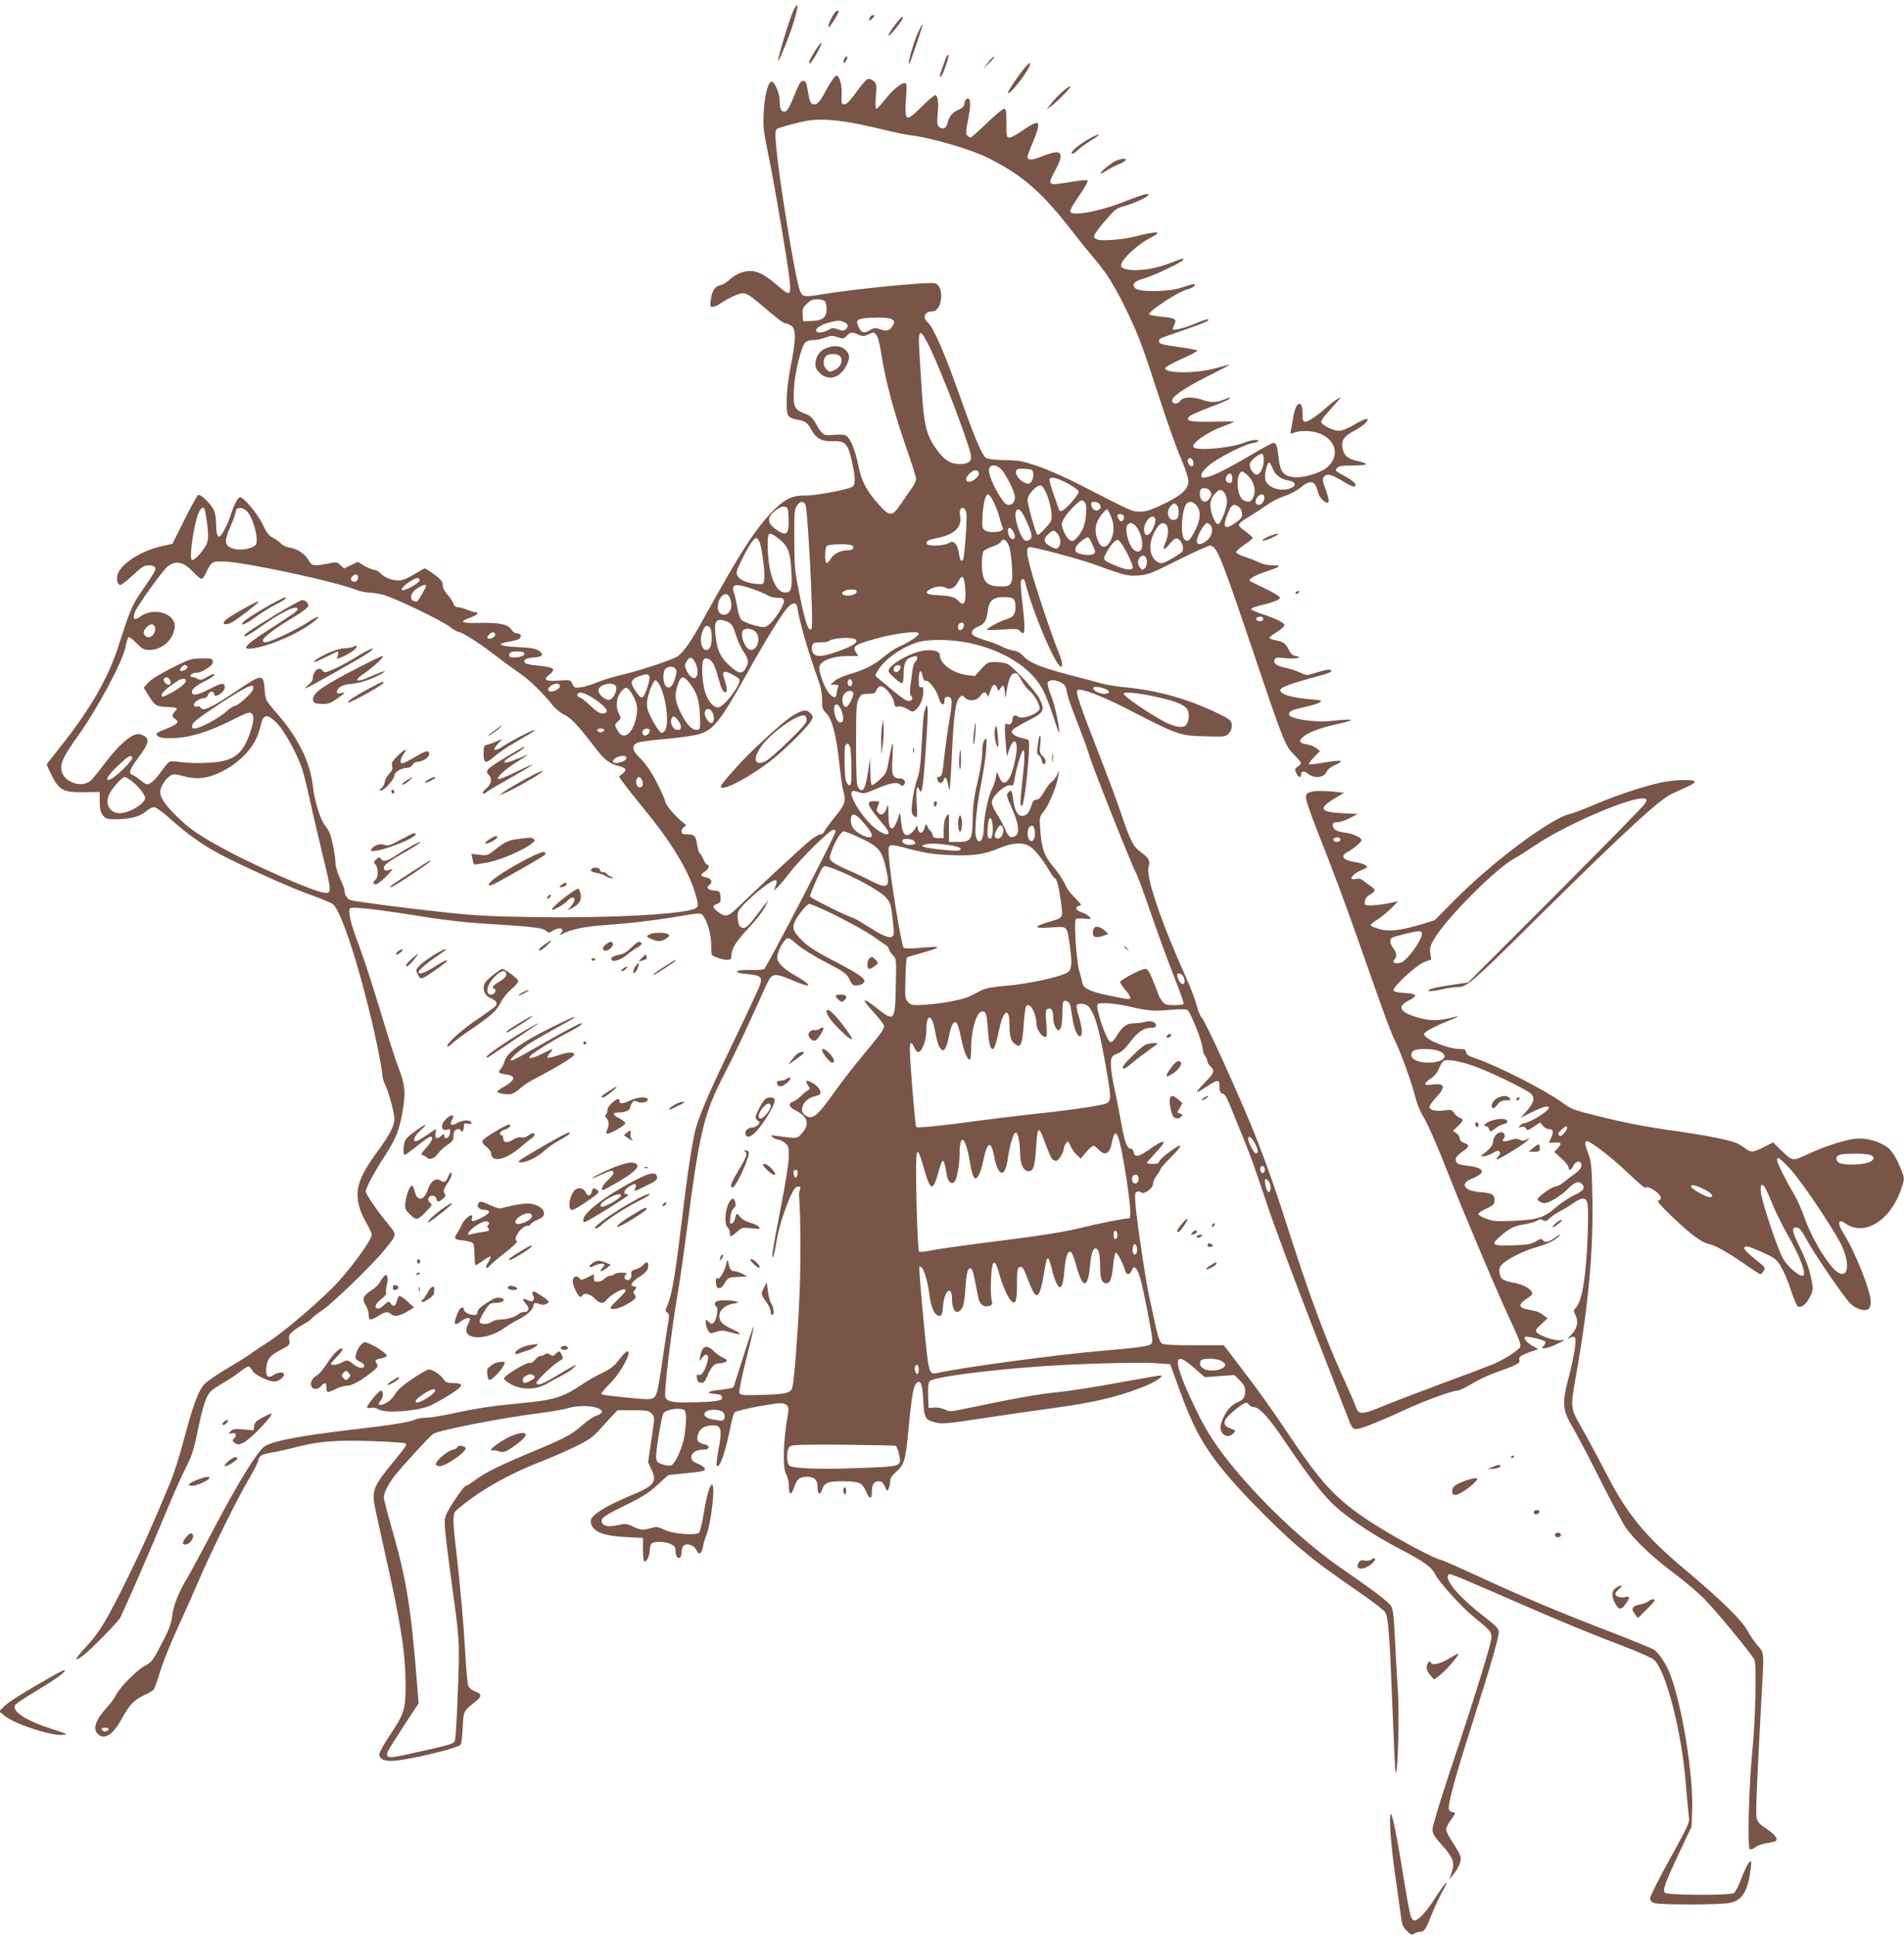 <?xml version="1.0" standalone="no"?>
<!DOCTYPE svg PUBLIC "-//W3C//DTD SVG 20010904//EN"
 "http://www.w3.org/TR/2001/REC-SVG-20010904/DTD/svg10.dtd">
<svg version="1.0" xmlns="http://www.w3.org/2000/svg"
 width="1260pt" height="1280pt" viewBox="0 0 1260 1280"
 preserveAspectRatio="xMidYMid meet">
<g transform="translate(0,1280) scale(0.1,-0.1)"
fill="#795548" stroke="none">
<path d="M5252 12733 c-24 -45 -116 -351 -102 -337 5 5 24 47 43 94 72 174
114 351 59 243z"/>
<path d="M5512 12698 c-22 -37 -37 -78 -27 -78 7 0 65 91 65 102 0 18 -20 6
-38 -24z"/>
<path d="M5756 12684 c-10 -25 -1 -27 19 -4 15 17 16 20 3 20 -9 0 -19 -7 -22
-16z"/>
<path d="M5928 12643 c-54 -72 -67 -107 -20 -55 43 48 77 102 65 102 -5 0 -25
-21 -45 -47z"/>
<path d="M6075 12584 c-29 -65 -67 -195 -60 -202 5 -6 2 -13 54 138 22 63 38
117 36 119 -2 2 -16 -23 -30 -55z"/>
<path d="M5397 12469 c-39 -62 -50 -89 -38 -89 12 0 85 130 77 137 -2 3 -20
-19 -39 -48z"/>
<path d="M6259 12414 c-38 -98 -48 -138 -30 -118 14 15 54 134 48 141 -4 3
-12 -7 -18 -23z"/>
<path d="M5590 12416 c-6 -9 -10 -21 -8 -28 3 -8 9 -4 17 10 15 28 9 39 -9 18z"/>
<path d="M6540 12388 l-33 -43 38 37 c22 21 36 40 33 43 -3 3 -20 -13 -38 -37z"/>
<path d="M6779 12349 c-46 -57 -109 -151 -109 -163 0 -18 61 48 107 116 53 77
54 111 2 47z"/>
<path d="M5481 12228 c-53 -98 -68 -118 -91 -118 -25 0 -32 12 -44 89 -9 56
-14 66 -31 66 -16 0 -28 -20 -60 -100 -28 -70 -46 -101 -59 -103 -25 -5 -36
14 -36 68 -1 53 -33 130 -54 130 -23 0 -46 -90 -52 -205 -5 -88 -2 -118 25
-250 41 -192 140 -778 148 -872 7 -90 0 -92 -79 -24 -107 92 -159 112 -235 90
-25 -6 -61 -27 -81 -46 -20 -19 -49 -37 -65 -40 -36 -7 -55 -36 -63 -96 -6
-42 -5 -47 12 -47 11 0 33 9 49 21 57 38 124 69 153 69 20 0 48 -17 96 -57
132 -113 171 -143 186 -143 9 0 26 -7 38 -16 31 -21 29 -97 -5 -266 -30 -150
-37 -304 -14 -331 7 -9 29 -19 50 -22 60 -10 76 -21 100 -68 29 -56 72 -79
139 -76 91 4 106 -14 137 -170 18 -87 15 -125 -11 -135 -58 -22 -239 -55 -301
-54 -95 1 -142 -23 -230 -115 -112 -118 -212 -275 -448 -702 -80 -146 -125
-211 -168 -245 -29 -23 -258 -99 -390 -129 -48 -12 -114 -32 -147 -46 -33 -14
-80 -28 -105 -32 -41 -5 -45 -4 -57 22 -12 27 -13 28 -90 22 -88 -6 -106 5
-65 38 48 38 37 49 -59 60 -88 9 -104 14 -104 30 0 15 22 23 79 27 44 4 50 22
16 44 -18 12 -53 19 -108 21 -105 5 -149 12 -142 23 3 4 27 11 54 15 27 4 57
12 67 19 20 15 11 36 -16 36 -11 0 -27 11 -36 25 -23 35 -80 47 -208 44 -123
-4 -143 7 -66 34 48 17 67 37 34 37 -9 0 -30 7 -47 14 -18 8 -45 16 -62 18
-21 2 -31 9 -34 23 -2 11 -19 37 -37 58 -22 24 -34 47 -34 66 0 23 -11 36 -55
70 -31 22 -59 41 -63 41 -4 0 -36 -18 -72 -40 -46 -28 -76 -40 -103 -40 -46 0
-95 20 -121 49 -11 11 -28 21 -39 21 -11 0 -40 12 -65 26 l-45 27 -45 -22 -45
-22 -24 22 c-22 22 -27 22 -81 11 -91 -19 -109 -16 -127 17 -22 43 -74 79
-124 87 -24 4 -51 16 -60 26 -9 11 -32 28 -53 39 -29 15 -43 34 -71 92 -32 68
-124 177 -148 177 -15 0 -38 -44 -60 -111 -22 -69 -64 -149 -78 -149 -14 0
-21 28 -21 86 0 30 -6 69 -14 87 -17 41 -90 112 -105 102 -7 -3 -47 -78 -91
-165 l-79 -158 -73 -16 c-132 -30 -261 -111 -288 -182 -12 -32 -3 -74 16 -74
8 0 46 29 84 65 59 55 75 65 105 65 22 0 38 -6 41 -15 7 -16 -1 -30 -92 -162
-61 -89 -76 -126 -148 -351 -68 -215 -187 -422 -385 -671 -50 -63 -91 -115
-91 -117 0 -11 44 -102 61 -125 36 -50 71 -62 186 -60 l103 1 0 -64 c0 -49 5
-69 21 -90 18 -23 27 -26 84 -26 93 0 161 17 200 51 18 16 42 29 54 29 12 0
52 -28 94 -65 117 -106 221 -181 335 -242 156 -83 468 -224 607 -273 66 -23
132 -51 147 -61 61 -44 203 -500 298 -954 16 -80 30 -159 30 -176 0 -16 9 -47
20 -68 23 -47 60 -184 60 -225 -1 -45 -28 -98 -110 -211 -87 -120 -117 -179
-130 -247 -13 -66 6 -146 55 -229 19 -33 35 -68 35 -77 0 -38 -155 -248 -265
-357 -120 -120 -343 -307 -427 -358 -29 -18 -73 -47 -98 -65 -25 -19 -97 -65
-161 -102 -64 -38 -132 -84 -151 -102 -43 -40 -80 -141 -144 -382 -24 -94 -64
-218 -88 -276 -129 -308 -177 -416 -282 -630 -139 -283 -187 -362 -277 -458
-73 -78 -82 -103 -20 -57 54 40 236 226 250 255 44 92 209 471 283 651 49 119
111 261 138 315 57 113 63 134 98 304 14 69 36 148 48 176 21 46 33 57 97 95
41 23 96 59 123 81 27 21 54 38 60 38 6 0 18 -13 27 -29 16 -28 105 -71 147
-71 24 0 62 28 62 46 0 19 -40 18 -68 -2 -39 -27 -55 -11 -50 46 6 60 23 81
100 122 56 30 58 32 52 63 -5 27 -1 36 27 59 17 15 48 35 69 46 20 10 43 26
50 35 8 10 41 36 75 58 70 48 332 302 409 397 85 104 84 99 25 171 -68 81
-149 199 -149 216 0 23 59 133 125 233 74 113 100 178 121 308 19 118 14 168
-30 282 -19 47 -73 216 -120 375 -48 158 -109 346 -136 418 -58 150 -80 241
-63 258 13 13 204 -10 518 -61 99 -16 261 -34 360 -40 319 -19 396 -28 417
-47 18 -16 21 -16 47 0 50 29 83 14 49 -22 -9 -9 -4 -9 17 2 60 30 143 47 280
57 171 12 351 34 508 61 88 16 121 18 131 10 29 -24 59 -115 62 -186 1 -38 3
-74 3 -78 2 -13 67 -37 101 -37 25 0 30 4 30 25 0 48 29 95 112 183 46 48 96
112 111 142 31 60 33 62 -63 -64 -54 -72 -73 -85 -97 -70 -12 7 -19 27 -21 57
-3 42 1 50 39 92 24 25 70 68 103 94 102 81 131 88 108 29 l-11 -31 25 24 c15
13 50 56 79 94 67 88 266 285 289 285 9 0 16 -5 16 -10 0 -23 -456 -900 -474
-912 -6 -4 -46 -7 -88 -5 -106 3 -126 -18 -26 -27 96 -9 107 -20 83 -83 -10
-26 -86 -190 -170 -363 -154 -319 -220 -470 -249 -570 -23 -79 -60 -326 -96
-630 -39 -328 -64 -479 -90 -537 -18 -41 -19 -47 -4 -57 13 -10 14 -21 5 -71
-6 -33 -22 -139 -36 -235 -13 -96 -29 -191 -35 -211 -17 -60 -25 -62 -152 -50
-201 20 -218 22 -218 32 0 5 26 35 58 67 53 51 122 166 122 201 0 24 -22 9
-63 -44 -33 -43 -57 -62 -115 -90 -40 -19 -99 -52 -130 -74 -129 -87 -185
-104 -422 -126 -178 -17 -282 -33 -457 -71 -62 -13 -133 -24 -158 -24 -26 0
-55 -5 -66 -11 -32 -17 -157 -37 -392 -64 -369 -43 -554 -78 -607 -115 -48
-34 -172 -235 -329 -533 -84 -159 -165 -309 -181 -335 -55 -90 -92 -181 -100
-250 -6 -50 -21 -91 -57 -161 -70 -136 -78 -148 -122 -170 -51 -27 -166 -141
-192 -193 -12 -23 -40 -62 -64 -87 -73 -79 -93 -141 -57 -174 45 -41 100 -4
160 106 49 89 82 123 147 152 28 13 56 29 62 36 6 8 25 61 42 118 17 58 69
186 114 285 46 100 110 244 143 321 76 179 255 542 328 665 31 52 59 106 63
120 9 40 20 47 91 60 37 6 110 22 162 36 153 39 252 47 495 40 121 -4 224 -11
229 -16 10 -10 7 -14 -111 -159 -90 -110 -108 -153 -98 -229 4 -26 38 -184 76
-352 105 -467 132 -645 133 -860 0 -161 -8 -187 -109 -337 -36 -54 -65 -108
-65 -120 0 -28 27 -43 78 -43 92 0 448 84 461 108 5 10 11 62 13 116 6 109 3
103 96 178 32 26 27 45 -14 58 -22 8 -39 21 -45 37 -5 14 -14 104 -19 201 -12
212 -34 456 -60 685 -25 211 -25 252 -2 273 136 120 339 238 552 320 52 20
150 62 218 94 100 48 131 68 170 111 26 29 66 72 88 96 l41 43 102 0 c88 0
104 -3 121 -20 24 -24 25 -18 -1 -186 l-20 -139 22 -47 c39 -83 20 -107 -136
-172 -174 -73 -265 -131 -265 -168 0 -66 71 -99 230 -107 l115 -6 0 -77 c0
-44 4 -78 10 -79 15 -3 35 41 35 77 0 16 5 35 12 42 16 16 81 15 123 -2 28
-12 35 -21 35 -43 0 -35 14 -58 29 -49 6 4 11 19 11 34 0 15 4 32 8 39 18 28
73 15 91 -23 16 -35 34 -25 43 22 3 21 13 55 21 74 32 75 62 330 40 337 -15 5
-36 -68 -58 -202 -9 -55 -22 -106 -28 -114 -19 -22 -171 -10 -231 18 -42 21
-52 22 -86 12 -53 -16 -75 -14 -122 10 -29 15 -50 19 -72 14 -76 -15 -95 -16
-115 -5 -15 7 -21 19 -19 33 2 17 34 38 150 95 117 57 162 86 218 137 38 36
71 65 73 66 1 1 56 6 122 13 94 9 120 14 120 26 0 8 -13 21 -30 28 -54 24 -60
29 -60 53 0 28 35 49 83 49 41 0 43 26 3 35 -44 10 -55 27 -41 69 12 36 47 56
99 56 56 0 61 -29 34 -171 -9 -49 -14 -92 -10 -96 20 -19 56 83 92 262 9 43
20 85 26 91 9 11 165 44 280 59 59 7 84 -12 75 -59 -33 -181 -39 -366 -13
-411 9 -16 17 -48 17 -70 0 -67 15 -74 35 -16 18 57 37 71 89 71 43 0 66 -22
66 -63 0 -53 16 -65 30 -23 15 47 38 56 140 56 104 0 126 -9 150 -65 24 -57
40 -58 40 -2 0 48 13 67 47 67 16 0 27 -9 35 -28 7 -15 14 -29 16 -32 7 -10
22 27 22 56 0 23 10 40 44 70 52 47 59 74 81 308 18 191 31 260 51 277 27 22
38 -7 44 -116 7 -119 11 -128 81 -146 41 -11 76 -8 320 29 151 23 360 53 464
67 262 36 413 71 581 136 83 31 155 78 122 79 -9 0 -140 -23 -290 -50 -150
-28 -327 -55 -393 -61 -112 -10 -285 -41 -585 -104 -117 -25 -127 -26 -155
-11 -17 9 -48 15 -70 14 l-40 -3 -3 80 c-2 54 1 86 10 97 20 26 355 71 728 98
231 17 646 29 760 22 l104 -7 56 -155 c101 -279 170 -401 330 -590 120 -140
348 -369 480 -479 110 -92 175 -140 429 -316 62 -44 120 -89 128 -102 20 -31
30 -158 48 -638 9 -231 18 -421 20 -423 16 -17 27 381 15 558 -6 80 -14 230
-19 333 -7 147 -13 194 -26 213 -17 27 -130 112 -333 252 -225 155 -487 399
-695 646 -127 153 -193 253 -272 420 -147 308 -147 385 -1 255 l69 -60 98 7
98 7 36 -36 c25 -25 35 -44 35 -65 0 -48 -10 -63 -56 -82 -44 -19 -85 -74
-104 -141 -18 -62 42 -106 83 -61 16 17 15 19 -18 31 -56 20 -56 48 2 101 27
25 62 52 77 60 25 13 29 13 41 -3 7 -9 23 -17 35 -17 35 0 101 -74 209 -235
161 -238 258 -362 340 -432 104 -89 249 -184 419 -273 161 -84 204 -116 231
-168 28 -54 178 -219 257 -282 105 -85 114 -95 114 -133 0 -39 -116 -412 -280
-902 -60 -181 -110 -346 -110 -366 0 -31 10 -48 65 -109 73 -82 84 -113 61
-180 l-15 -44 24 29 c38 47 57 94 50 122 -3 14 -26 55 -50 91 -25 37 -45 76
-45 88 0 12 14 40 30 62 34 47 35 52 16 52 -7 0 -19 7 -26 15 -15 18 32 193
155 580 122 381 177 572 173 602 -2 20 -26 44 -93 95 -173 133 -277 257 -236
283 10 5 63 -17 506 -210 250 -109 475 -201 674 -276 84 -32 164 -68 177 -80
79 -74 181 -470 209 -808 8 -97 17 -196 20 -221 7 -51 12 -40 -153 -341 -56
-102 -102 -195 -102 -208 0 -14 9 -25 26 -31 34 -13 441 -13 503 1 81 17 119
80 136 225 7 55 6 58 -10 43 -9 -9 -32 -56 -50 -104 -18 -49 -41 -93 -51 -99
-28 -17 -439 -15 -456 2 -17 17 0 64 99 274 l77 163 4 108 c9 231 -68 705
-148 906 -25 65 -73 136 -105 157 -13 9 -139 60 -278 114 -354 136 -613 245
-885 372 -129 59 -239 108 -246 108 -23 0 -207 95 -347 178 -306 182 -411 283
-624 597 -173 256 -211 310 -358 503 l-108 142 -198 0 c-143 0 -202 3 -214 13
-11 7 -25 46 -37 102 -11 50 -31 143 -45 207 -26 123 -79 478 -91 610 -5 67
-4 79 10 84 9 3 22 1 29 -5 19 -15 77 27 77 57 0 13 11 38 25 56 14 18 25 37
25 42 0 5 29 39 65 74 95 94 85 108 -20 29 -30 -23 -55 -48 -55 -55 0 -10 -13
-14 -40 -14 -22 0 -40 3 -40 7 0 3 25 32 55 64 87 91 69 101 -43 22 -67 -47
-95 -52 -100 -15 -2 12 -10 22 -17 22 -26 0 -43 44 -64 165 -12 66 -30 158
-40 205 -25 108 -35 193 -27 224 4 17 17 28 41 36 24 8 48 29 75 65 54 73 98
105 143 105 26 0 37 4 37 15 0 24 -33 35 -71 25 -19 -6 -53 -10 -77 -10 -47 0
-77 -23 -117 -91 -11 -19 -27 -34 -35 -34 -25 0 -105 233 -86 252 13 13 121 5
209 -16 124 -29 163 -32 272 -22 66 6 104 5 113 -1 24 -20 102 -219 102 -263
0 -12 7 -30 15 -41 8 -10 15 -26 15 -35 0 -9 9 -24 20 -34 31 -28 25 -45 -37
-107 -31 -32 -55 -60 -52 -62 3 -3 31 13 63 34 75 51 86 51 86 1 0 -30 5 -41
18 -45 22 -7 27 -17 81 -151 22 -55 59 -145 81 -200 23 -55 80 -217 127 -360
47 -143 186 -516 308 -830 122 -313 230 -591 240 -617 27 -74 32 -75 133 -38
48 18 149 61 224 96 134 63 327 134 364 134 11 0 52 20 92 44 41 25 108 57
150 72 146 52 173 65 167 84 -7 22 8 33 72 56 l52 18 -36 21 c-37 20 -62 50
-52 60 9 9 132 -20 136 -32 2 -6 -3 -18 -12 -27 -15 -15 -15 -16 7 -16 13 0
50 13 83 29 53 26 56 29 25 24 -39 -5 -140 28 -161 53 -10 12 -5 21 30 53 l42
39 -27 21 c-15 12 -37 23 -48 26 -88 17 -101 22 -104 37 -2 11 12 26 37 43 23
14 41 30 41 36 0 25 -50 57 -106 69 -91 18 -102 25 -110 65 -5 29 -2 41 16 60
33 35 145 91 228 114 75 21 129 48 153 78 8 10 -2 5 -21 -9 -47 -34 -74 -42
-89 -24 -11 13 -17 12 -49 -7 -31 -19 -56 -23 -154 -26 -137 -4 -146 4 -75 64
57 50 88 65 159 76 34 6 70 16 81 24 15 10 24 11 38 2 15 -9 23 -7 46 15 15
14 48 36 72 48 24 12 62 35 84 51 22 16 48 29 57 29 40 0 43 -21 37 -228 -9
-277 -37 -452 -78 -493 -18 -18 -18 -21 -3 -50 22 -43 11 -90 -29 -130 -25
-26 -27 -30 -8 -20 15 9 27 9 33 3 13 -13 -5 -128 -43 -272 -43 -159 -38 -211
25 -317 26 -43 106 -195 178 -338 72 -143 150 -290 174 -327 56 -83 181 -202
332 -314 64 -48 151 -122 192 -164 78 -79 307 -357 330 -400 16 -31 7 -411
-16 -630 -20 -200 -31 -615 -15 -624 6 -4 23 2 37 13 14 11 48 23 74 27 26 3
53 10 60 14 20 12 -4 44 -64 84 -44 29 -56 43 -62 71 -6 33 3 244 31 760 20
353 22 324 -26 381 -22 27 -50 67 -61 89 -38 74 -172 205 -429 421 -248 208
-372 359 -498 604 -44 85 -116 220 -161 300 -94 168 -91 135 -42 420 75 428
106 785 100 1120 -4 209 -7 242 -26 294 -25 66 -27 86 -11 86 26 0 172 -113
275 -213 62 -59 114 -103 116 -96 3 8 13 7 35 -4 58 -30 83 -72 47 -79 -12 -2
15 -33 84 -100 131 -125 201 -178 254 -189 46 -11 127 -57 251 -144 43 -30 82
-55 87 -55 5 0 15 10 21 22 11 20 8 26 -26 53 -92 74 -110 93 -99 105 9 9 36
1 108 -31 90 -40 100 -47 131 -97 18 -30 48 -98 65 -153 18 -54 38 -103 46
-110 21 -17 57 11 83 64 19 38 20 50 11 98 -15 81 -38 144 -87 243 -46 92 -49
120 -11 114 17 -2 34 -23 63 -78 51 -95 247 -382 291 -425 36 -36 97 -54 120
-34 8 6 14 27 14 46 0 72 -106 337 -181 454 -43 68 -35 102 16 63 34 -26 90
-36 137 -24 97 25 183 120 229 253 21 61 22 71 9 105 -29 82 -65 144 -95 168
-55 42 -141 67 -210 61 -70 -5 -215 -52 -331 -107 -94 -43 -90 -44 -175 37
l-46 45 -61 -31 c-74 -37 -84 -38 -125 -7 -18 14 -45 30 -61 36 -55 21 -212
51 -386 76 -205 28 -334 53 -520 99 -166 41 -182 47 -239 89 -113 83 -427 243
-571 292 -50 16 -66 26 -68 43 -3 17 -10 21 -42 21 -76 0 -226 61 -237 97 -4
13 70 53 170 93 32 12 56 24 55 25 -2 2 -28 -3 -58 -11 -75 -19 -136 -18 -216
7 -112 34 -130 70 -53 109 68 35 58 47 -45 52 -30 2 -51 8 -54 16 -7 22 151
168 203 187 l46 18 -6 41 c-5 34 0 50 24 91 83 143 417 477 537 538 18 9 75
46 129 82 210 143 665 336 730 311 15 -5 15 -9 -1 -35 -10 -16 -277 -288 -593
-605 l-576 -576 -109 -16 c-60 -9 -121 -20 -135 -26 -45 -18 -4 -20 68 -4 39
9 88 16 110 16 57 0 98 35 481 415 603 597 847 823 933 863 23 11 68 31 100
46 33 14 56 30 52 36 -8 13 -99 13 -185 0 -99 -15 -312 -82 -467 -149 -76 -32
-154 -62 -173 -66 -122 -25 -510 -314 -755 -561 l-141 -142 -84 -26 c-143 -43
-217 -51 -283 -32 -32 9 -57 20 -57 25 0 5 21 23 48 39 26 17 67 51 91 75 l43
45 -63 -14 c-35 -7 -86 -13 -112 -14 -47 0 -48 1 -45 27 2 17 13 32 32 43 40
22 42 36 9 56 -15 10 -38 26 -50 37 -15 13 -30 17 -47 13 -60 -15 -30 31 39
60 37 15 38 17 21 30 -10 7 -39 16 -65 20 -84 12 -106 41 -52 68 36 19 91 65
91 77 0 18 -53 43 -107 50 -60 8 -83 22 -83 50 0 14 7 19 30 19 17 0 54 12 83
28 l52 27 -102 5 c-150 7 -161 32 -47 100 l59 35 -84 9 c-47 4 -102 4 -125 0
-34 -8 -42 -13 -44 -35 -2 -16 28 -107 73 -220 104 -263 186 -482 255 -679 32
-91 97 -275 144 -408 47 -134 98 -269 114 -300 38 -73 118 -294 138 -380 9
-37 28 -87 43 -112 38 -62 95 -190 184 -417 107 -271 337 -813 413 -972 47
-100 61 -139 54 -152 -14 -25 -112 -87 -183 -116 -34 -14 -183 -70 -332 -125
-148 -55 -323 -122 -389 -149 -139 -59 -166 -60 -183 -8 -6 20 -48 116 -93
214 -101 222 -213 522 -325 870 -113 354 -172 522 -257 735 -101 250 -325 743
-345 757 -9 7 -24 43 -34 81 -9 37 -40 119 -69 182 -167 371 -271 679 -249
737 13 35 0 59 -51 95 -49 34 -71 77 -130 253 -26 77 -91 253 -145 390 -129
330 -158 416 -145 429 17 17 160 -37 321 -120 359 -184 349 -181 551 -186 99
-3 109 -1 129 19 24 24 28 68 8 88 -21 21 -143 78 -249 118 -133 49 -285 84
-425 98 -66 6 -142 18 -170 26 -27 8 -126 34 -218 58 -190 50 -265 80 -305
125 -19 20 -42 33 -68 37 -21 3 -52 14 -69 23 -16 10 -62 28 -102 40 -39 12
-79 27 -89 34 -24 18 -12 44 30 61 42 18 55 39 63 106 8 66 36 89 107 89 63 0
76 -11 76 -66 0 -49 -16 -69 -66 -83 -36 -10 -124 -58 -124 -67 0 -3 46 -3
103 1 88 6 105 5 116 -9 35 -42 39 0 16 191 -8 68 -12 130 -9 138 9 23 23 18
30 -12 23 -107 128 -380 190 -492 56 -105 73 -70 23 50 -43 105 -153 436 -183
552 -25 97 -25 127 -1 127 35 0 319 -76 418 -111 216 -78 227 -81 301 -76 62
4 85 13 260 101 106 53 202 96 213 96 44 0 71 -65 280 -684 207 -614 217 -639
276 -698 26 -27 47 -52 47 -57 0 -5 -10 -15 -22 -23 -20 -13 -21 -18 -10 -42
12 -28 32 -35 32 -12 0 25 19 28 46 7 44 -34 109 -26 124 15 5 13 29 32 57 44
66 30 40 35 -73 15 -53 -9 -98 -14 -101 -11 -4 4 11 25 33 47 l39 40 -23 19
c-12 10 -40 21 -62 25 -53 9 -59 23 -24 52 37 30 114 58 221 82 134 30 123 38
-31 22 -118 -13 -286 13 -286 44 0 20 23 30 111 49 42 9 84 23 94 30 16 11 8
14 -56 19 -94 7 -172 24 -195 43 -38 29 6 48 269 119 31 9 57 20 57 25 0 15
-31 12 -100 -10 -62 -20 -62 -20 -105 0 -24 11 -66 25 -93 31 -63 13 -88 30
-78 54 6 15 15 17 70 11 69 -7 126 4 71 14 -22 4 -34 15 -47 42 -20 42 -36 53
-91 63 -20 4 -37 11 -37 15 0 5 23 22 50 39 28 17 50 37 50 45 0 16 -56 44
-152 75 -38 13 -68 27 -68 31 0 5 19 14 43 20 103 25 147 42 147 55 0 9 -41
34 -97 61 -54 26 -100 48 -102 50 -12 11 30 36 97 59 108 36 119 45 54 45 -32
0 -68 8 -90 19 -20 10 -63 27 -94 37 -32 10 -58 24 -58 31 0 7 25 29 55 49 30
20 55 41 55 45 0 5 -23 25 -50 45 -59 43 -59 44 38 103 37 23 88 57 114 75 26
19 76 44 111 55 36 12 82 37 105 56 22 20 51 35 65 35 24 0 35 -15 52 -76 8
-30 53 -70 65 -58 7 7 1 34 -16 82 -22 59 -24 74 -14 87 20 24 50 18 120 -25
70 -43 90 -49 90 -25 0 8 -24 28 -52 44 -89 50 -85 46 -69 65 11 13 32 16 102
16 49 0 89 4 89 9 0 5 -25 15 -56 21 -65 14 -90 35 -100 85 -9 51 9 78 75 114
32 16 65 39 75 50 37 41 9 39 -64 -4 -51 -30 -86 -45 -110 -45 -37 0 -111 36
-117 57 -3 7 17 36 44 65 26 29 57 64 68 77 l20 24 -23 -12 c-13 -7 -40 -27
-60 -45 -68 -61 -133 -106 -153 -106 -16 0 -19 7 -19 54 0 94 -43 83 -60 -15
-5 -30 -12 -69 -16 -88 -7 -31 -5 -34 12 -26 47 20 130 17 182 -5 107 -46 128
-151 43 -223 -44 -37 -160 -71 -218 -64 -69 7 -92 36 -102 129 -9 82 -15 98
-35 98 -7 0 -66 -32 -132 -71 -156 -93 -267 -149 -309 -156 -30 -5 -35 -3 -35
15 0 12 19 37 45 59 52 47 234 141 288 150 21 3 40 10 43 14 9 15 -44 10 -93
-10 -87 -34 -296 -54 -332 -32 -30 19 83 101 197 142 42 15 73 29 67 30 -5 1
-74 1 -151 -1 -145 -2 -173 5 -142 36 7 8 67 34 133 59 66 25 124 50 129 55
14 14 4 12 -37 -5 -45 -19 -90 -19 -142 0 -61 22 -127 19 -143 -5 -14 -23 -47
-27 -55 -5 -10 25 72 84 230 163 84 42 151 77 150 79 -2 1 -43 -9 -92 -23
-126 -36 -335 -36 -335 0 0 7 50 35 110 62 61 26 107 51 103 55 -5 4 -59 14
-121 23 -121 17 -132 20 -132 41 0 15 -3 14 164 71 141 49 177 65 159 71 -6 2
-44 -10 -84 -28 -68 -29 -149 -49 -149 -36 0 3 5 18 12 32 16 35 5 41 -88 50
-41 4 -76 11 -79 15 -11 18 199 155 254 166 34 7 65 34 39 34 -8 0 -41 -10
-74 -21 -81 -30 -283 -34 -311 -6 -26 25 -7 47 52 63 58 14 265 113 265 125 0
12 0 12 -82 -20 -125 -50 -283 -64 -325 -29 -29 24 89 144 195 197 83 42 39
44 -108 6 -72 -19 -207 -30 -244 -21 -16 4 -26 13 -26 24 0 10 33 55 73 101
65 76 77 85 125 97 64 17 162 62 162 75 0 13 -40 2 -151 -42 -167 -67 -359
-103 -367 -68 -1 8 18 44 43 80 56 80 78 119 71 126 -3 4 -51 -1 -105 -10
-163 -27 -163 -28 -105 82 62 118 39 138 -92 86 -67 -27 -94 -27 -94 -1 0 8
16 51 35 95 19 43 35 91 35 106 0 23 -3 25 -22 19 -13 -3 -51 -26 -85 -50 -34
-24 -71 -44 -82 -44 -20 0 -21 6 -21 95 0 80 -2 95 -16 95 -9 0 -60 -43 -114
-95 -54 -52 -102 -95 -108 -95 -5 0 -15 7 -22 15 -9 11 -8 31 4 91 22 105 21
156 -1 152 -11 -2 -19 -14 -21 -31 -2 -20 -12 -31 -35 -41 -42 -17 -68 -48
-76 -88 -7 -36 -32 -48 -57 -27 -12 10 -14 26 -9 86 8 79 1 123 -17 123 -7 0
-47 -34 -89 -76 -105 -104 -113 -101 -104 46 7 99 6 110 -9 110 -25 0 -81 -47
-132 -112 -25 -32 -50 -58 -55 -58 -5 0 -7 33 -3 83 6 74 5 84 -14 100 -11 10
-28 17 -38 15 -10 -2 -44 -40 -76 -86 -40 -55 -65 -82 -78 -82 -22 0 -23 3
-20 73 2 57 -16 117 -35 117 -8 0 -32 -33 -54 -72z m109 -233 c52 -7 158 -29
236 -48 77 -20 167 -38 200 -42 132 -15 399 -93 509 -148 235 -117 363 -229
580 -512 38 -49 97 -121 130 -160 79 -91 139 -189 218 -355 73 -151 99 -222
220 -595 47 -143 106 -309 133 -370 27 -63 48 -126 48 -147 1 -54 -44 -95
-167 -154 -80 -39 -113 -49 -152 -49 -53 0 -41 -6 -395 176 -91 47 -217 103
-280 124 -103 35 -127 40 -223 41 -72 2 -114 7 -124 16 -27 22 -76 139 -173
413 -97 274 -172 447 -208 479 -40 35 -24 76 28 76 66 0 82 165 18 186 -35 11
-521 -36 -733 -71 -135 -22 -143 -21 -161 20 -30 73 -143 759 -159 975 -6 66
-4 88 6 97 14 10 159 49 214 56 65 9 144 6 235 -8z m-132 -1187 c7 -7 12 -31
12 -55 0 -54 -28 -75 -102 -77 l-53 -1 -3 43 c-3 36 1 47 27 72 22 23 39 30
68 30 22 0 44 -5 51 -12z m446 -121 c15 -11 16 -18 8 -34 -22 -40 -39 -47 -83
-33 -35 12 -44 12 -69 -3 -40 -24 -57 -21 -75 14 -30 57 -14 65 121 68 53 1
86 -4 98 -12z m-320 -17 c29 -11 34 -31 11 -50 -11 -9 -22 -9 -50 1 -31 11
-39 11 -64 -4 -36 -21 -81 -23 -81 -2 0 17 44 41 97 54 52 12 58 12 87 1z m97
-84 c29 -12 37 -12 67 2 33 16 35 16 52 -5 11 -14 23 -63 34 -135 25 -164 85
-386 161 -603 37 -104 67 -200 67 -213 0 -13 -12 -40 -27 -60 -15 -20 -47 -67
-72 -104 -59 -87 -73 -88 -145 -9 -82 91 -117 156 -137 258 -23 113 -57 192
-87 203 -12 5 -47 6 -78 3 -65 -7 -73 -2 -115 71 -21 38 -39 56 -63 65 -83 31
-91 46 -84 171 6 104 47 273 73 302 10 11 30 18 54 18 21 0 57 7 80 16 35 14
46 15 80 4 37 -13 42 -12 62 8 25 26 34 27 78 8z m479 -100 c83 -176 243 -596
264 -692 10 -44 -13 -64 -70 -64 -58 0 -94 19 -137 72 -84 106 -101 166 -117
414 -5 87 -13 203 -16 256 -11 162 5 165 76 14z m2203 -736 c-2 -46 -25 -90
-48 -90 -19 0 -45 39 -45 67 0 23 65 77 85 69 5 -2 9 -22 8 -46z m-468 0 c3
-11 3 -25 0 -30 -10 -16 -35 8 -35 31 0 25 27 24 35 -1z m527 -49 c18 -45 54
-72 106 -80 45 -8 53 -33 17 -49 -69 -31 -167 4 -173 63 -4 33 14 105 27 105
4 0 15 -18 23 -39z m-1797 -5 c26 -26 78 -125 89 -169 9 -36 -9 -67 -38 -67
-18 0 -32 13 -54 48 -48 74 -84 162 -77 189 7 31 48 31 80 -1z m213 -31 c2
-16 -4 -39 -12 -50 -12 -16 -19 -18 -42 -10 -34 12 -69 58 -60 80 4 13 17 15
58 13 51 -3 53 -4 56 -33z m-361 8 c4 -11 -3 -24 -21 -40 -50 -42 -87 -14 -42
32 29 29 54 32 63 8z m1783 -21 c39 -40 53 -95 35 -138 -14 -35 -32 -41 -65
-24 -49 26 -55 190 -7 190 5 0 21 -13 37 -28z m-105 -18 c0 -22 -5 -29 -20
-29 -23 0 -32 30 -14 51 18 22 34 11 34 -22z m-1090 -32 c39 -20 71 -45 73
-54 4 -20 -93 -128 -114 -128 -8 0 -14 1 -14 3 0 1 -16 46 -35 100 -19 54 -33
103 -30 108 11 17 50 8 120 -29z m-136 -77 c13 -33 26 -85 29 -115 4 -54 3
-57 -41 -105 -25 -28 -48 -47 -52 -43 -12 11 -65 200 -65 231 0 35 60 100 87
95 11 -2 27 -26 42 -63z m1081 24 c9 -16 8 -26 -5 -45 -17 -26 -35 -30 -53
-12 -13 13 -16 60 -5 71 14 15 53 6 63 -14z m94 -11 c9 -12 16 -38 16 -58 -1
-41 -40 -142 -58 -148 -18 -6 -52 75 -52 125 0 30 7 50 26 72 31 37 47 39 68
9z m-1529 -58 c14 -27 32 -75 40 -105 7 -30 17 -60 21 -66 17 -28 -86 -41
-121 -16 -16 12 -17 24 -13 98 6 87 20 139 38 139 5 0 21 -22 35 -50z m1791
36 c8 -22 -14 -56 -36 -56 -40 0 -17 68 23 70 4 0 10 -6 13 -14z m-1186 -41
c17 -20 7 -133 -16 -177 -20 -41 -54 -78 -69 -78 -18 0 -46 35 -60 77 -12 34
-11 42 8 76 22 39 99 117 116 117 5 0 14 -7 21 -15z m-1850 -14 c16 -32 55
-794 41 -819 -17 -31 -42 35 -78 214 -34 168 -36 191 -37 374 -1 171 1 199 17
223 21 32 42 35 57 8z m1949 0 c8 -14 7 -22 -5 -32 -20 -16 -48 -1 -52 30 -3
17 2 21 22 21 15 0 30 -8 35 -19z m640 -7 c30 -39 27 -90 -11 -165 -35 -66
-44 -75 -67 -60 -31 20 -23 198 11 238 17 21 45 15 67 -13z m-131 4 c13 -13
16 -56 6 -82 -3 -9 -16 -16 -29 -16 -37 0 -49 58 -18 92 19 21 25 22 41 6z
m414 -15 c10 -9 18 -29 18 -44 0 -22 -10 -35 -46 -59 -75 -52 -88 -28 -43 78
19 46 40 53 71 25z m-2984 -63 c6 -118 -12 -134 -86 -80 -56 40 -57 76 -4 120
24 20 46 30 62 28 23 -3 25 -7 28 -68z m-3864 52 c2 -4 10 -48 17 -97 8 -65 8
-97 0 -124 -12 -41 -86 -125 -101 -116 -13 8 -6 93 16 209 20 105 49 159 68
128z m272 -7 c41 -28 85 -173 70 -223 -10 -29 -102 -48 -152 -32 -59 20 -63
45 -20 144 20 46 36 91 36 99 0 30 32 36 66 12z m4769 -19 c7 -32 -12 -293
-22 -308 -11 -19 -21 -4 -27 41 -4 27 -14 55 -25 65 -16 15 -21 15 -47 1 -33
-17 -130 -20 -140 -4 -10 17 8 28 65 39 113 21 167 71 155 142 -3 21 -3 42 1
48 13 21 34 9 40 -24z m393 -43 c42 -92 47 -117 28 -132 -9 -7 -22 -11 -30 -8
-32 13 -78 152 -63 192 13 31 35 13 65 -52z m562 25 c23 -51 25 -103 6 -150
-29 -69 -66 -74 -91 -13 -23 53 -19 107 11 151 23 34 42 53 52 54 2 0 12 -19
22 -42z m87 -4 c3 -8 0 -21 -6 -27 -10 -9 -16 -8 -26 7 -8 10 -12 23 -9 27 9
15 34 10 41 -7z m209 -18 c3 -8 -4 -35 -15 -61 -21 -48 -52 -60 -59 -22 -11
58 55 132 74 83z m-129 -48 c26 -28 46 -93 41 -133 -4 -41 -38 -46 -66 -10
-29 37 -49 129 -32 150 17 21 33 19 57 -7z m201 10 c16 -16 15 -68 -3 -111
-25 -60 -17 -65 24 -17 33 38 42 43 58 34 25 -15 40 -61 27 -82 -6 -9 -39 -31
-73 -50 -57 -31 -65 -33 -88 -21 -55 29 -67 113 -27 192 32 63 57 80 82 55z
m290 0 c24 -24 14 -74 -19 -102 -37 -32 -69 -34 -69 -6 0 34 50 120 70 120 3
0 11 -5 18 -12z m-1299 -52 c10 -21 10 -31 1 -39 -15 -15 -40 17 -40 51 0 31
21 24 39 -12z m284 -1 c25 -24 32 -75 13 -94 -15 -15 -19 -14 -54 4 -46 25
-51 48 -16 80 31 29 37 30 57 10z m-1842 -37 c64 -50 79 -88 86 -217 6 -119 0
-141 -42 -141 -66 0 -114 132 -115 316 0 86 7 90 71 42z m2081 -46 c19 -41 19
-47 4 -57 -20 -15 -105 -3 -116 16 -5 7 -5 21 0 30 15 27 71 70 82 63 6 -4 19
-27 30 -52z m-2203 16 c15 -50 33 -188 29 -233 -3 -39 -4 -40 -38 -39 -61 2
-119 23 -136 49 -15 24 -15 28 18 98 47 98 85 157 102 157 8 0 19 -15 25 -32z
m1649 -23 c8 -22 16 -83 19 -135 7 -114 -2 -130 -72 -130 -97 0 -126 32 -127
144 -1 46 4 81 11 90 7 8 34 22 61 31 26 9 51 23 54 31 11 28 41 10 54 -31z
m780 -43 c24 -46 41 -90 38 -99 -8 -19 -53 -12 -123 19 -72 31 -75 35 -57 72
28 55 65 97 82 94 10 -2 36 -40 60 -86z m-1819 49 c18 -12 5 -31 -22 -31 -53
0 -99 -22 -119 -56 -11 -19 -24 -31 -29 -28 -13 8 -11 98 3 112 14 14 146 16
167 3z m1951 -111 c0 -15 -7 -34 -16 -41 -14 -11 -18 -10 -30 6 -18 25 -18 50
2 70 21 21 44 3 44 -35z m-5915 -21 c276 -50 584 -123 675 -159 28 -11 68 -20
88 -20 21 0 65 -7 97 -15 72 -18 382 -167 442 -212 24 -18 48 -33 55 -33 22 0
134 -70 223 -139 50 -39 126 -95 170 -125 76 -51 160 -132 235 -225 18 -22 51
-49 75 -60 43 -20 95 -75 202 -216 66 -85 93 -106 161 -124 47 -13 52 -25 20
-51 l-22 -18 27 -38 c15 -22 77 -100 137 -174 188 -228 303 -420 346 -578 15
-54 16 -65 3 -77 -42 -42 -559 -71 -1104 -62 -259 4 -381 11 -570 32 -271 29
-595 72 -619 81 -20 8 -36 36 -36 61 0 10 -14 47 -30 81 -17 37 -30 80 -30
102 0 44 -23 163 -39 200 -6 14 -20 36 -31 50 -31 39 -69 162 -80 262 -18 155
-96 315 -229 468 -85 98 -84 97 -90 173 -8 99 -17 99 -177 -8 -181 -122 -231
-145 -249 -114 -4 6 -13 8 -21 5 -7 -3 -16 0 -20 6 -10 15 33 48 61 48 14 0
26 8 30 19 9 28 36 35 42 11 5 -18 7 -18 33 -5 32 17 48 51 31 68 -8 8 -34 0
-96 -32 -81 -42 -115 -47 -115 -18 0 19 26 40 87 71 50 25 75 46 54 46 -5 0
-26 -10 -47 -22 -29 -17 -40 -19 -55 -10 -10 7 -26 12 -34 12 -8 0 -15 4 -15
9 0 11 25 21 50 21 10 0 37 12 60 27 29 19 40 33 38 48 -3 18 -10 20 -75 19
-67 0 -78 -4 -198 -64 -77 -39 -137 -76 -155 -97 l-29 -33 31 -50 c42 -68 51
-74 121 -77 33 -1 62 -5 65 -8 3 -3 -2 -13 -11 -23 -22 -24 -21 -34 4 -50 28
-18 13 -34 -59 -63 -72 -28 -77 -33 -56 -50 12 -10 41 -14 98 -12 110 2 232
39 383 115 105 53 124 60 138 48 19 -16 14 -65 -17 -146 -49 -134 -113 -175
-283 -181 -60 -3 -137 0 -170 5 -33 6 -66 6 -74 2 -8 -4 -33 -34 -56 -66 -22
-32 -52 -65 -67 -73 -25 -15 -29 -14 -65 15 -21 17 -46 33 -56 37 -28 10 -20
35 32 106 83 111 87 138 23 162 -46 18 -135 -54 -241 -194 -38 -51 -78 -100
-89 -110 -65 -59 -197 -5 -197 81 0 46 24 92 107 208 129 178 299 496 318 592
7 34 16 65 21 67 4 3 28 -15 52 -40 38 -38 51 -45 83 -45 83 0 154 59 169 141
18 97 -133 149 -228 79 -39 -29 -53 -15 -33 33 19 47 182 272 214 298 57 44
105 34 172 -37 22 -24 47 -44 54 -44 7 0 23 23 34 50 13 30 30 54 44 60 29 12
122 5 263 -21z m695 -79 c0 -24 -26 -38 -42 -22 -8 8 -8 15 2 27 18 21 40 19
40 -5z m4018 -79 c6 -90 -9 -116 -45 -77 -25 27 -54 35 -147 39 -68 2 -82 18
-37 41 34 18 74 21 100 7 30 -16 61 -1 82 41 27 53 40 39 47 -51z m-3611 62
c4 -11 -44 -45 -90 -62 -46 -18 -33 13 20 48 47 31 64 34 70 14z m43 -37 c0
-12 -54 -106 -61 -106 -51 0 -52 50 -2 85 34 22 63 32 63 21z m2156 -21 c41
-14 87 -33 102 -43 14 -9 45 -17 67 -17 33 0 41 -4 43 -20 4 -26 -68 -138
-104 -161 -25 -17 -30 -17 -93 -1 -36 10 -74 26 -84 36 -10 10 -22 43 -27 77
-5 32 -14 74 -20 92 -25 68 0 76 116 37z m692 -22 c-3 -19 -56 -30 -85 -19
-28 11 6 36 49 36 32 0 39 -3 36 -17z m-838 -39 c16 -40 12 -79 -10 -99 -30
-27 -70 -7 -70 35 0 74 59 121 80 64z m448 -69 c8 -72 74 -302 136 -470 17
-47 26 -91 26 -133 0 -56 3 -67 29 -92 38 -39 66 -145 85 -330 9 -80 20 -161
26 -180 20 -70 14 -90 -55 -175 -36 -44 -68 -88 -71 -97 -3 -10 -14 -18 -24
-18 -10 0 -40 -17 -67 -38 -45 -36 -356 -324 -485 -449 -63 -60 -79 -63 -131
-22 -34 26 -34 37 -1 49 22 9 25 15 22 47 -3 35 -5 38 -38 41 -46 4 -61 19
-36 37 25 19 14 44 -24 51 -37 8 -38 17 -5 38 25 16 34 46 14 46 -5 0 -16 15
-24 34 -8 19 -19 37 -24 41 -6 3 -13 27 -17 53 -9 61 -18 72 -65 72 -32 0 -39
4 -39 20 0 10 8 24 18 30 16 9 15 12 -7 28 -50 37 -121 122 -121 145 0 9 -25
65 -56 124 -39 75 -72 122 -106 155 -55 51 -61 84 -20 104 13 6 87 17 165 23
78 7 174 19 213 27 122 25 158 69 361 433 124 221 226 385 264 420 31 29 53
23 57 -14z m3082 -70 c0 -16 -35 -21 -44 -6 -8 12 4 21 26 21 10 0 18 -7 18
-15z m-3554 -15 c35 -12 46 -29 67 -100 9 -30 30 -75 47 -100 34 -51 36 -69
15 -110 -20 -39 -45 -38 -92 3 -76 65 -98 110 -109 223 -9 88 7 107 72 84z
m1572 -32 c-4 -29 -38 -38 -38 -10 0 22 8 32 27 32 9 0 13 -8 11 -22z m-5353
-7 c12 -40 -32 -84 -61 -60 -19 16 -18 35 6 59 25 25 47 26 55 1z m3673 -3
c15 -15 16 -102 2 -129 -24 -43 -63 -11 -62 52 1 38 23 89 40 89 5 0 13 -5 20
-12z m302 -28 c36 -36 15 -120 -30 -120 -34 0 -72 84 -56 125 8 22 62 19 86
-5z m-1723 -17 c5 -14 -34 -36 -48 -27 -7 4 -4 13 7 25 18 20 35 21 41 2z
m2803 5 c0 -15 -65 -58 -130 -86 -25 -11 -70 -41 -100 -66 -66 -56 -131 -88
-227 -116 -40 -11 -85 -31 -100 -45 l-28 -24 29 -1 c23 0 27 -3 21 -17 -4 -10
-8 -29 -9 -43 -2 -31 -23 -29 -51 5 -29 35 -67 137 -63 171 4 41 85 73 186 74
l72 0 -16 25 c-22 34 -9 47 74 73 148 47 342 75 342 50z m-421 -37 c29 -18
-15 -47 -133 -87 -88 -30 -131 -31 -146 -3 -7 11 -9 32 -6 45 6 21 12 24 54
24 26 0 52 4 58 9 20 20 147 28 173 12z m756 -25 c231 -50 410 -164 488 -313
19 -38 51 -120 71 -183 19 -63 35 -105 36 -94 0 45 -32 189 -57 249 -14 35
-23 70 -20 79 8 20 49 21 87 1 29 -15 33 -23 45 -85 4 -19 36 -108 71 -197 35
-90 68 -182 74 -205 15 -57 274 -710 305 -768 13 -25 60 -151 104 -280 44
-129 112 -314 150 -410 38 -96 67 -178 64 -182 -2 -5 -31 -8 -63 -8 -51 0 -61
3 -79 26 -11 14 -23 35 -27 47 -3 12 -20 55 -36 95 -24 58 -34 72 -51 72 -26
-1 -159 -70 -164 -86 -2 -5 12 -28 32 -51 38 -44 44 -63 20 -63 -8 0 -68 11
-132 25 -125 26 -166 47 -171 86 -2 13 -10 43 -18 67 -20 62 -40 342 -24 352
6 4 33 5 58 2 45 -4 46 -4 30 14 -10 10 -32 23 -50 28 -38 13 -48 35 -19 43
20 5 19 7 -10 37 -58 60 -66 71 -86 116 -12 25 -44 72 -72 105 -60 70 -79 122
-87 245 -6 84 -6 86 24 123 34 43 86 169 95 232 l6 40 -14 -32 c-8 -18 -24
-38 -35 -45 -12 -7 -34 -37 -50 -65 -21 -37 -36 -53 -50 -53 -12 0 -23 -8 -26
-17 -18 -54 -29 -75 -46 -84 -44 -24 -73 13 -84 106 -7 58 -13 65 -34 40 -11
-13 -7 -27 18 -83 57 -124 64 -194 22 -207 -28 -9 -36 -1 -60 53 -12 26 -34
67 -50 92 -45 71 -47 92 -9 134 37 42 81 68 102 60 11 -4 16 7 21 43 10 64 44
181 56 188 14 9 12 -57 -6 -217 -14 -126 -14 -161 1 -146 14 13 45 286 45 394
0 40 -1 42 -37 49 -51 9 -84 31 -76 51 3 8 42 33 87 56 127 63 134 75 95 155
-24 50 -169 207 -210 229 -15 8 -52 14 -81 14 -49 0 -54 -2 -95 -46 l-42 -47
-53 7 c-92 12 -178 75 -178 130 0 26 -39 39 -99 33 -91 -10 -241 -95 -241
-137 0 -13 74 -80 87 -80 9 0 13 19 13 64 0 72 16 101 63 112 20 5 27 2 27 -9
0 -8 -6 -20 -14 -26 -7 -6 -16 -35 -19 -64 -3 -28 -9 -73 -13 -99 -4 -33 -3
-53 6 -63 17 -21 -1 -39 -29 -30 -11 3 -56 36 -98 71 -43 36 -86 72 -96 80
-17 14 -17 16 0 45 46 78 166 162 273 192 76 20 221 17 335 -7z m-2945 -70 c0
-15 -30 -26 -72 -26 -17 0 -28 5 -28 13 0 22 11 27 57 27 30 0 43 -4 43 -14z
m1124 -48 c40 -63 22 -144 -23 -104 -11 10 -25 31 -31 47 -10 24 -10 33 4 54
20 31 31 31 50 3z m130 -26 c8 -15 22 -57 31 -92 17 -65 30 -90 46 -90 13 0
11 32 -6 81 -21 57 -8 68 47 39 24 -12 46 -27 50 -33 18 -30 -101 -187 -141
-187 -32 0 -69 45 -86 105 -21 72 -25 203 -6 215 20 12 47 -4 65 -38z m-3484
-16 c0 -15 -37 -32 -47 -22 -9 8 17 36 33 36 8 0 14 -6 14 -14z m4720 0 c0 -7
-7 -19 -15 -26 -20 -16 -38 -1 -29 23 7 20 44 23 44 3z m-1490 -10 c9 -12 9
-25 -2 -62 -16 -58 -42 -78 -64 -50 -20 29 -18 102 4 115 24 15 48 13 62 -3z
m1636 -50 c4 -22 11 -33 19 -30 19 8 74 -62 87 -112 13 -47 38 -60 38 -19 0
18 5 25 20 25 33 0 35 -26 12 -159 -12 -69 -27 -180 -34 -245 -10 -100 -15
-120 -30 -124 -20 -5 -20 -5 -12 -26 9 -23 31 -20 39 5 10 31 23 11 33 -51 6
-44 10 -4 20 195 13 284 25 372 51 399 18 18 19 18 38 -1 26 -26 78 -19 100
13 18 28 40 31 46 7 4 -20 6 -18 26 40 13 33 29 35 40 5 l8 -21 15 22 c13 19
16 20 22 6 3 -9 7 -33 7 -53 1 -28 3 -23 10 23 11 72 26 112 46 119 21 8 30 0
54 -47 12 -23 34 -53 50 -65 31 -25 69 -90 69 -117 0 -35 -116 -79 -145 -55
-17 14 -35 5 -35 -19 0 -26 -21 -43 -37 -30 -15 13 -17 -30 -6 -146 l6 -70 17
50 c19 57 43 67 48 19 4 -43 -24 -170 -46 -207 -26 -46 -49 -46 -69 0 l-17 38
-6 -40 c-4 -22 -16 -58 -28 -80 -22 -41 -52 -189 -52 -256 0 -80 -35 -116 -52
-53 -11 40 7 219 38 366 13 67 27 161 30 208 5 78 4 83 -10 66 -11 -14 -16
-41 -16 -84 0 -37 -13 -120 -31 -196 -24 -100 -31 -157 -32 -242 -2 -141 -11
-154 -99 -154 l-58 0 0 97 c0 95 0 97 -17 73 -11 -16 -17 -45 -18 -85 l0 -60
-35 0 c-27 0 -36 4 -38 20 -2 11 -9 25 -16 30 -7 6 -16 19 -20 30 -8 18 -10
16 -18 -12 -10 -39 -35 -43 -44 -7 l-6 25 -12 -22 c-6 -12 -20 -28 -32 -35
-35 -24 -53 0 -61 81 -3 38 -8 63 -10 55 -14 -53 -37 -100 -48 -100 -19 0 -25
23 -26 98 -1 66 -1 67 -13 32 -14 -39 -36 -49 -56 -25 -10 12 -10 21 -1 41 15
34 15 34 -24 34 -60 0 -49 -26 69 -165 50 -59 22 -74 -49 -25 -52 36 -118 117
-153 187 -32 65 -23 82 31 62 32 -11 41 -10 120 24 89 38 134 46 155 25 9 -9
15 -9 23 -1 18 18 3 43 -25 43 -49 0 -58 23 -50 131 3 55 4 99 1 99 -3 0 -13
-44 -23 -97 -16 -95 -18 -99 -62 -140 -25 -23 -49 -40 -54 -37 -4 3 -8 44 -9
92 l-1 87 -13 -85 c-17 -122 -39 -156 -67 -107 -10 16 -13 89 -13 287 0 235 2
269 18 298 16 29 22 32 63 32 38 0 46 3 54 25 6 15 17 25 29 25 27 0 79 -63
87 -105 5 -30 9 -34 28 -29 14 3 37 -3 60 -17 36 -21 37 -21 58 -3 28 25 48
75 48 118 0 27 -3 34 -15 30 -12 -5 -15 4 -15 50 0 62 15 75 26 22z m-1809 -2
c7 -20 -25 -120 -43 -135 -10 -8 -20 0 -43 32 -46 63 -41 84 24 107 43 15 55
14 62 -4z m-3169 -32 c2 -14 -2 -22 -11 -22 -19 0 -40 26 -32 40 11 18 40 6
43 -18z m3439 -16 c46 -60 61 -110 65 -213 3 -82 2 -88 -18 -91 -33 -5 -70 33
-108 110 -40 79 -44 120 -20 191 20 59 39 60 81 3z m-3337 20 c0 -17 -48 -55
-107 -85 -50 -25 -53 -25 -53 -7 0 13 41 49 100 88 31 21 60 23 60 4z m4410
-17 c0 -10 -7 -19 -15 -19 -15 0 -21 31 -9 43 11 10 24 -3 24 -24z m-1278 -6
c48 -83 70 -276 34 -311 -16 -16 -18 -16 -38 8 -11 14 -34 52 -50 84 -24 48
-29 69 -26 105 5 49 41 141 55 141 5 0 16 -12 25 -27z m-657 -13 c0 -19 -51
-43 -69 -33 -17 9 -10 25 19 41 26 15 50 11 50 -8z m373 -7 c5 -34 -25 -83
-50 -83 -27 0 -68 37 -68 61 0 45 112 65 118 22z m-2406 -20 c-17 -30 -100
-103 -118 -103 -9 0 -37 -18 -61 -41 -45 -41 -173 -109 -206 -109 -13 0 -18 6
-15 23 2 16 42 48 148 118 166 111 241 152 253 140 5 -5 4 -17 -1 -28z m5651
5 c27 -14 20 -28 -16 -28 -36 0 -81 26 -71 41 6 11 56 3 87 -13z m-3140 -30
c34 -60 40 -92 27 -154 -23 -109 -82 -154 -120 -92 -25 41 -25 43 1 67 19 18
20 21 5 49 -26 49 -17 113 21 154 25 28 40 22 66 -24z m1463 8 c7 -19 -34 -98
-49 -93 -24 8 -31 54 -13 81 18 28 53 35 62 12z m-1708 -43 c82 -56 100 -93
46 -93 -16 0 -42 17 -76 50 -28 27 -59 52 -69 55 -20 7 -24 17 -12 29 13 12
56 -4 111 -41z m3712 17 c134 -29 196 -55 210 -90 13 -30 7 -74 -12 -97 -18
-22 -71 -14 -140 21 -101 52 -280 175 -272 188 8 13 95 4 214 -22z m-2084 -85
c20 -50 19 -85 -5 -85 -21 0 -41 44 -41 91 0 41 28 37 46 -6z m-859 -7 c33
-42 14 -109 -19 -70 -20 23 -29 49 -22 67 7 18 28 20 41 3z m-2872 -85 c44
-46 113 -168 155 -273 12 -30 35 -116 51 -190 16 -74 56 -249 90 -389 67 -274
67 -277 4 -265 -88 18 -452 178 -656 289 -159 86 -228 134 -309 214 -76 74
-110 124 -110 161 0 32 32 84 64 106 24 15 30 15 91 -1 89 -24 159 -16 252 30
115 57 211 156 242 251 6 16 15 48 21 72 15 59 45 58 105 -5z m2655 17 c26
-36 20 -63 -12 -58 -25 3 -45 45 -35 72 9 24 23 20 47 -14z m-492 -62 c-3 -7
-13 -13 -23 -13 -10 0 -20 6 -22 13 -3 7 5 12 22 12 17 0 25 -5 23 -12z m302
-2 c0 -7 -7 -19 -15 -26 -19 -16 -41 1 -32 24 8 20 47 21 47 2z m1327 -113 c4
-16 7 -77 7 -138 1 -89 -2 -110 -13 -110 -8 0 -18 14 -23 30 -10 36 -13 219
-3 234 11 19 24 12 32 -16z m-4752 -63 c11 -18 -127 -150 -157 -150 -23 0 -1
34 62 94 71 66 84 74 95 56z m3269 1 c8 -13 -16 -30 -51 -37 -39 -8 -50 10
-21 30 25 17 64 21 72 7z m-3269 -161 c45 -36 85 -88 85 -110 0 -37 -105 -99
-166 -100 -70 0 -104 63 -68 131 20 40 83 109 99 109 7 0 29 -14 50 -30z
m3376 4 c4 -12 4 -27 -1 -34 -12 -20 -40 -4 -40 23 0 42 27 49 41 11z m1445
-256 c46 -49 74 -89 74 -104 0 -34 -92 3 -125 49 -8 12 -15 33 -15 48 0 50 24
52 66 7z m874 -65 c0 -52 -15 -77 -31 -52 -9 13 -2 104 8 123 11 17 23 -21 23
-71z m66 12 c16 -40 -23 -92 -49 -66 -8 8 -6 20 6 46 18 37 34 45 43 20z m212
-29 c4 -44 -13 -72 -34 -55 -17 14 -18 71 -2 87 20 20 33 8 36 -32z m-1172
-32 c140 -64 160 -87 188 -213 28 -123 12 -136 -98 -80 -42 22 -113 56 -159
75 -45 19 -91 44 -102 55 -19 19 -19 20 -1 71 23 65 62 128 80 128 7 0 49 -16
92 -36z m3194 -19 c0 -16 -35 -21 -44 -6 -8 12 4 21 26 21 10 0 18 -7 18 -15z
m-2820 -10 c10 -12 9 -16 -3 -21 -28 -10 -72 0 -75 19 -3 13 4 17 31 17 19 0
40 -7 47 -15z m225 -25 c74 -11 101 -25 71 -36 -18 -7 -201 11 -231 23 -18 6
-18 7 1 14 27 11 78 10 159 -1z m539 -9 c34 -21 87 -88 131 -163 15 -27 31
-48 35 -48 13 0 27 -55 41 -158 14 -109 19 -102 -83 -132 -104 -32 -99 -44 16
-36 113 8 106 15 126 -124 17 -121 12 -161 -23 -178 -62 -30 -266 -73 -392
-83 -95 -8 -141 -16 -170 -31 -22 -11 -56 -28 -75 -38 -46 -23 -179 -49 -296
-57 -85 -5 -93 -4 -114 17 -21 21 -22 28 -18 155 1 73 6 136 9 140 4 3 49 17
100 31 113 31 132 44 55 38 -31 -2 -80 -6 -109 -8 -30 -2 -60 -1 -67 4 -14 9
-86 448 -97 593 -7 104 -19 100 152 56 91 -23 152 -32 250 -36 153 -7 231 4
330 47 84 35 153 39 199 11z m-1276 -157 c118 -46 279 -135 317 -174 36 -37
39 -44 51 -140 7 -55 11 -107 7 -115 -11 -30 -60 -15 -150 44 -50 32 -100 62
-112 66 -55 17 -291 135 -291 145 0 15 68 171 82 188 14 17 20 16 96 -14z
m-64 -273 c126 -59 275 -142 332 -185 23 -17 49 -35 59 -41 9 -5 17 -17 18
-25 2 -9 13 -26 26 -39 23 -23 23 -25 19 -202 -5 -242 -7 -243 -138 -139 -35
28 -66 47 -68 40 -2 -6 26 -42 62 -80 36 -39 66 -78 66 -88 0 -23 -15 -43
-138 -192 -58 -69 -141 -176 -185 -238 -120 -170 -152 -195 -201 -159 -45 33
-3 110 65 124 16 3 32 10 35 14 11 18 -8 48 -40 69 -47 29 -62 26 -41 -7 17
-26 17 -27 -1 -38 -10 -5 -30 -22 -45 -37 -15 -15 -38 -32 -53 -37 -34 -14
-25 -36 25 -61 75 -39 88 -88 37 -146 -35 -39 -26 -38 -168 -19 -42 6 -44 5
-26 -9 11 -9 27 -16 37 -16 9 0 28 -9 43 -21 24 -19 26 -27 26 -89 0 -42 -21
-176 -55 -349 -53 -269 -65 -355 -45 -306 4 12 13 54 19 95 13 83 57 222 97
306 18 39 31 54 46 54 15 0 18 -4 12 -17 -4 -10 -7 -29 -6 -43 11 -146 12
-465 2 -675 -11 -250 -34 -542 -46 -592 -10 -39 -40 -47 -196 -51 -136 -4
-148 -3 -155 14 -4 10 16 106 46 226 30 115 51 211 49 213 -2 3 -33 -84 -67
-193 -34 -108 -64 -202 -66 -208 -2 -6 -40 -14 -84 -18 -87 -8 -108 -23 -39
-28 30 -2 44 -8 46 -19 5 -26 -23 -31 -173 -36 -146 -5 -190 2 -202 34 -11 28
41 453 87 718 11 61 35 234 55 385 84 654 113 774 250 1037 67 129 135 274
255 540 20 45 42 89 50 97 19 23 53 20 128 -13 37 -16 81 -33 97 -37 27 -7 29
-6 17 9 -8 9 -42 32 -76 51 -71 40 -114 79 -122 112 -7 26 26 102 55 128 17
16 22 14 77 -33 33 -28 113 -78 179 -112 137 -71 151 -81 170 -126 9 -20 21
-33 32 -33 37 0 63 13 63 30 0 21 -50 54 -204 134 -133 69 -181 102 -229 155
-50 55 -49 83 8 160 25 34 52 61 60 61 8 0 62 -22 119 -49z m3936 -148 c0 -42
-97 -177 -139 -191 -34 -12 -63 0 -43 20 18 18 15 46 -8 75 -23 29 -26 58 -8
69 16 10 146 42 176 43 14 1 22 -5 22 -16z m-1580 -282 c15 -28 12 -51 -5 -51
-14 0 -35 37 -35 61 0 17 29 9 40 -10z m-748 -191 c3 -14 11 -56 16 -93 11
-69 35 -122 52 -112 15 10 12 52 -10 127 -12 37 -18 73 -15 78 10 16 61 11 78
-8 44 -48 76 -165 123 -445 32 -189 31 -191 -42 -207 -69 -15 -251 -40 -442
-60 -103 -11 -267 -31 -364 -44 -246 -34 -407 -50 -415 -42 -7 6 -41 421 -42
509 -1 54 11 61 29 17 7 -16 19 -30 26 -30 25 0 54 75 54 142 0 124 40 112 61
-19 7 -43 20 -84 30 -96 18 -21 20 -21 33 -4 8 10 19 47 26 82 14 74 32 106
50 88 7 -6 21 -53 31 -104 18 -88 39 -139 58 -139 4 0 8 39 8 88 1 110 36 225
69 230 28 4 34 -14 41 -118 6 -89 16 -130 32 -130 11 0 24 38 46 142 25 116
65 134 65 29 0 -85 9 -120 38 -139 23 -15 25 -15 37 1 7 10 16 66 19 125 4 60
11 115 16 123 23 36 67 -40 69 -117 1 -35 35 -84 57 -84 13 0 14 13 8 90 -6
80 -5 90 11 96 23 9 35 -12 35 -61 0 -22 7 -51 17 -64 15 -23 17 -23 30 -6 8
12 13 47 13 95 0 42 3 80 7 84 14 13 38 0 45 -24z m2443 -304 c70 -30 27 -76
-70 -76 -90 0 -138 35 -105 75 16 20 129 20 175 1z m224 -97 c109 -38 360
-160 385 -187 25 -28 16 -58 -32 -113 l-39 -44 74 37 c74 37 113 47 113 29 0
-21 -130 -101 -163 -101 -8 0 -21 -7 -28 -16 -12 -15 -11 -16 8 -10 15 5 24 2
31 -10 8 -15 14 -13 52 12 l42 28 18 -22 c10 -12 27 -22 39 -22 29 0 34 -15
17 -55 l-16 -36 35 2 c46 4 53 -6 25 -36 l-24 -26 47 -43 c26 -23 47 -50 47
-59 0 -26 17 -20 32 11 17 35 53 37 53 3 0 -18 -13 -34 -45 -58 -25 -17 -59
-44 -76 -58 -18 -14 -41 -25 -52 -25 -11 0 -44 -19 -73 -41 -49 -39 -51 -43
-34 -55 11 -8 26 -14 34 -14 30 0 106 45 154 92 50 49 73 58 95 36 26 -26 12
-46 -50 -75 -35 -16 -90 -53 -122 -81 -77 -68 -127 -83 -286 -89 -105 -4 -133
-2 -174 14 -27 10 -51 23 -53 30 -2 6 21 23 51 36 49 23 56 29 56 55 0 40 -14
49 -94 55 -111 8 -139 58 -51 91 24 10 49 24 56 33 18 21 -9 40 -70 48 -76 10
-89 14 -95 31 -8 21 3 38 43 66 46 31 48 44 11 56 -19 7 -30 18 -30 30 0 11
-10 27 -22 35 l-23 16 33 31 c37 35 40 46 12 55 -11 4 -28 18 -37 31 -14 22
-20 24 -64 18 -59 -8 -99 1 -99 23 0 9 20 38 45 64 66 71 56 96 -32 83 -55 -8
-56 7 -4 41 26 18 44 40 55 70 10 24 25 46 34 49 30 8 104 -5 191 -35z m621
-412 c0 -7 -10 -23 -21 -36 -16 -17 -24 -20 -33 -11 -8 8 -4 18 17 36 32 28
37 29 37 11z m-3451 -106 c34 -92 45 -111 70 -111 17 0 51 57 51 83 0 7 6 22
14 33 14 18 15 17 29 -16 9 -19 27 -46 42 -60 l27 -25 36 43 c20 23 42 42 48
42 6 0 21 -11 34 -25 43 -46 74 -29 89 49 23 122 50 51 96 -245 25 -166 32
-259 18 -259 -33 0 -213 -36 -328 -65 -102 -25 -238 -47 -505 -81 -201 -25
-406 -53 -457 -63 -51 -10 -96 -15 -101 -12 -5 3 -13 154 -17 335 -8 370 -2
395 48 220 47 -162 60 -163 102 -11 24 83 31 78 50 -34 7 -47 30 -68 51 -48
16 17 34 110 34 184 1 151 42 114 70 -62 6 -39 17 -79 24 -89 12 -16 15 -16
31 9 10 15 24 58 31 95 28 134 52 143 74 26 25 -129 71 -138 88 -16 15 102 40
184 55 179 15 -5 26 -63 28 -145 1 -71 26 -115 62 -110 26 4 35 36 43 148 10
158 16 161 63 31z m1388 0 c21 -42 22 -61 3 -61 -12 0 -50 73 -50 95 0 29 24
11 47 -34z m4063 -70 c40 -11 37 -37 -7 -52 -59 -19 -179 -18 -199 3 -22 22
-12 46 23 51 45 7 156 6 183 -2z m-523 -95 c80 -86 314 -437 349 -525 46 -113
31 -194 -29 -162 -59 32 -178 225 -228 371 -18 52 -50 123 -71 157 -51 85
-108 199 -108 218 0 27 17 16 87 -59z m-3477 -7 c0 -10 -7 -19 -15 -19 -15 0
-21 31 -9 43 11 10 24 -3 24 -24z m-3092 -24 c-2 -14 -7 -26 -13 -26 -5 0 -11
12 -13 26 -2 18 1 25 13 25 12 0 15 -7 13 -25z m2257 -35 c0 -29 -32 -41 -41
-16 -9 24 4 48 23 44 12 -2 18 -12 18 -28z m869 -32 c11 -30 0 -66 -15 -51 -5
5 -12 27 -16 48 -5 30 -3 37 8 33 8 -3 18 -16 23 -30z m2871 -35 c54 -26 73
-53 38 -53 -24 1 -116 52 -121 68 -6 19 23 14 83 -15z m403 15 c5 -7 28 -57
50 -111 22 -54 64 -139 93 -190 95 -165 140 -287 106 -287 -28 0 -97 62 -127
112 -36 63 -139 369 -147 439 -6 49 4 63 25 37z m-4283 -318 c0 -13 -6 -25
-12 -27 -9 -3 -13 6 -13 27 0 21 4 30 13 28 6 -3 12 -15 12 -28z m128 -81 c6
-23 -1 -49 -13 -49 -4 0 -10 6 -13 14 -7 17 2 56 13 56 4 0 10 -9 13 -21z
m-253 -28 c5 -11 10 -54 10 -96 0 -85 11 -115 41 -115 25 0 36 27 46 123 4 43
12 79 16 80 10 3 53 -79 61 -115 8 -35 33 -36 46 -2 9 22 13 24 25 14 20 -17
39 -83 74 -263 37 -188 41 -221 32 -235 -10 -17 -90 -29 -311 -47 -293 -24
-938 -110 -1115 -150 -34 -7 -44 8 -55 80 -15 103 -62 617 -56 622 20 20 51
-67 66 -181 11 -88 36 -141 66 -141 16 0 20 9 25 68 9 103 59 137 59 41 0 -79
33 -109 66 -59 11 18 18 59 23 135 6 109 19 146 42 123 5 -5 17 -50 25 -98 9
-48 19 -98 24 -111 12 -30 39 -44 68 -33 19 7 21 13 15 36 -5 16 -7 64 -6 107
3 159 23 187 54 74 23 -84 61 -169 83 -187 28 -23 36 2 36 117 0 85 3 104 16
109 20 7 27 -3 60 -92 15 -38 33 -77 41 -85 13 -13 16 -13 28 3 7 10 19 51 26
90 21 127 25 142 34 142 5 0 17 -32 26 -72 9 -39 24 -84 34 -99 16 -25 19 -26
30 -11 7 10 16 57 19 106 8 93 25 136 46 114 7 -6 21 -44 32 -85 43 -160 78
-158 92 7 9 98 31 132 56 86z m821 -730 c20 -16 21 -21 10 -34 -7 -9 -31 -19
-54 -22 -68 -10 -119 19 -103 60 9 23 117 21 147 -4z m-2011 -51 c0 -16 -4
-30 -9 -30 -12 0 -24 37 -16 50 12 20 25 10 25 -20z m-2130 -254 c45 -16 44
-35 -2 -51 -20 -7 -61 -33 -89 -59 -72 -64 -112 -87 -304 -167 -240 -100 -343
-150 -405 -197 -30 -23 -60 -42 -67 -42 -14 0 -116 -150 -133 -196 -14 -35 -9
-90 36 -424 57 -418 56 -398 44 -735 -6 -170 -15 -319 -20 -331 -9 -22 -23
-26 -308 -89 -129 -29 -150 -27 -138 13 4 11 52 88 106 171 l100 152 -10 127
c-40 504 -69 687 -166 1026 -30 103 -54 197 -54 208 0 32 27 86 73 146 51 65
233 263 254 276 43 25 446 104 688 135 88 11 180 27 205 35 56 18 144 18 190
2z m574 -12 c19 -7 21 -63 6 -169 -11 -78 -62 -191 -90 -200 -9 -3 -35 0 -56
7 -33 11 -39 18 -42 43 -4 38 34 268 48 294 12 24 96 40 134 25z m266 -24 c6
-10 7 -26 4 -35 -6 -14 -15 -16 -53 -10 -59 9 -83 22 -79 43 6 33 111 34 128
2z m1137 -215 c6 -2 16 -27 22 -56 18 -82 23 -80 -261 -91 -249 -10 -427 -4
-460 13 -26 14 -26 112 1 131 14 10 90 12 352 10 184 -2 339 -5 346 -7z
m-5209 -1877 c-3 -7 -13 -13 -23 -13 -10 0 -20 6 -22 13 -3 7 5 12 22 12 17 0
25 -5 23 -12z"/>
<path d="M5463 10495 c-40 -17 -67 -58 -67 -103 0 -26 8 -41 32 -63 57 -51
131 -29 172 51 26 51 25 76 -5 105 -28 29 -80 33 -132 10z m100 -56 c17 -28
-1 -68 -38 -86 -33 -16 -36 -15 -55 2 -24 22 -26 67 -4 90 21 20 83 16 97 -6z"/>
<path d="M1825 8819 c-78 -40 -199 -115 -215 -134 -26 -32 16 -15 82 33 36 27
96 64 132 82 36 18 66 36 66 41 0 11 5 13 -65 -22z"/>
<path d="M1823 8733 c-181 -110 -226 -142 -202 -143 9 0 56 29 105 64 139 99
244 149 244 116 0 -11 -28 -31 -185 -132 -170 -109 -197 -142 -102 -126 123
21 310 106 402 182 45 38 15 31 -46 -10 -63 -42 -228 -122 -270 -131 -22 -4
-29 -2 -29 11 0 19 80 79 208 156 53 31 92 62 92 71 0 20 -20 39 -40 39 -9 0
-89 -44 -177 -97z"/>
<path d="M1605 8769 c-93 -53 -125 -76 -125 -91 0 -14 34 -9 67 12 28 17 129
94 158 121 23 22 -18 5 -100 -42z"/>
<path d="M2335 8520 c-11 -5 -38 -9 -60 -9 -44 -1 -171 -56 -195 -86 -9 -11
16 -2 68 24 45 22 84 41 88 41 3 0 3 -11 0 -25 l-7 -25 36 14 c45 19 95 54 95
67 0 5 -1 9 -2 8 -2 0 -12 -4 -23 -9z"/>
<path d="M2360 8455 c-47 -29 -114 -66 -149 -81 -60 -26 -65 -26 -77 -10 -22
31 -64 -4 -64 -54 0 -10 -12 -28 -27 -39 -14 -12 -24 -23 -22 -25 5 -4 390
213 426 241 54 42 -2 21 -87 -32z"/>
<path d="M2386 8391 c-255 -131 -321 -178 -314 -222 3 -20 10 -23 53 -26 44
-2 57 2 103 33 28 20 52 38 52 40 0 3 -11 2 -25 -2 -18 -4 -25 -2 -25 8 0 29
38 50 92 53 53 3 133 29 198 65 58 32 16 22 -66 -15 -94 -43 -121 -33 -48 17
63 43 143 117 126 118 -7 0 -73 -31 -146 -69z"/>
<path d="M2442 8245 c-93 -50 -146 -85 -139 -92 9 -8 221 109 233 128 10 17
-11 9 -94 -36z"/>
<path d="M3276 7970 c-47 -36 -57 -46 -31 -32 23 13 83 61 75 61 -3 0 -22 -13
-44 -29z"/>
<path d="M3448 7931 c-42 -22 -93 -51 -114 -65 -63 -43 -84 -33 -36 17 l27 29
-40 -17 c-22 -10 -50 -20 -62 -22 -20 -5 -23 -11 -23 -59 0 -67 14 -70 75 -16
23 20 80 59 126 86 46 27 98 57 114 67 53 33 12 20 -67 -20z"/>
<path d="M3350 7792 c-127 -76 -142 -91 -117 -117 26 -26 21 -60 -14 -90 -32
-26 -33 -50 -1 -27 24 18 59 39 186 110 149 85 156 96 17 28 -62 -31 -118 -53
-123 -50 -16 10 42 62 127 116 44 28 73 48 65 45 -8 -3 -44 -18 -78 -32 -96
-40 -100 -17 -6 36 47 27 75 49 61 49 -2 0 -55 -31 -117 -68z"/>
<path d="M2631 7799 c-35 -34 -41 -46 -36 -67 5 -19 0 -31 -20 -52 -15 -15
-28 -40 -29 -54 -2 -15 -12 -33 -22 -41 -16 -12 -17 -14 -3 -15 22 0 89 75 89
100 0 22 46 50 84 50 15 0 30 8 36 20 6 11 20 20 31 20 34 0 79 29 79 50 0 30
-23 25 -97 -20 -37 -22 -73 -40 -80 -40 -19 0 -16 28 8 61 29 42 10 36 -40
-12z"/>
<path d="M3465 7640 c-60 -34 -121 -70 -135 -81 l-25 -20 39 16 c42 16 198
104 231 129 42 32 -4 13 -110 -44z"/>
<path d="M2697 7641 c-35 -23 -43 -31 -29 -31 6 0 24 11 39 25 33 28 29 31
-10 6z"/>
<path d="M2837 7644 c-16 -9 -27 -18 -24 -21 6 -5 67 24 67 32 0 8 -14 5 -43
-11z"/>
<path d="M2590 7566 c0 -9 5 -16 10 -16 6 0 10 4 10 9 0 6 -4 13 -10 16 -5 3
-10 -1 -10 -9z"/>
<path d="M2652 7245 c-68 -37 -87 -43 -107 -35 -28 11 -64 1 -84 -24 -12 -14
-10 -16 9 -16 66 0 280 85 280 111 0 14 -11 10 -98 -36z"/>
<path d="M3243 7250 c-47 -28 -41 -44 7 -20 22 11 40 25 40 30 0 15 -11 12
-47 -10z"/>
<path d="M3435 7250 c-69 -8 -90 -17 -160 -72 -48 -38 -52 -39 -102 -33 l-53
6 7 -33 c3 -18 7 -35 9 -37 2 -2 43 4 91 13 88 17 239 82 293 126 21 17 23 21
10 30 -8 5 -19 9 -25 8 -5 0 -37 -4 -70 -8z"/>
<path d="M2725 7204 c-28 -15 -69 -40 -92 -55 -65 -45 -95 -54 -110 -33 -12
16 -14 16 -33 -1 -18 -16 -19 -20 -5 -35 19 -21 19 -84 0 -100 -20 -17 -19
-30 3 -30 10 0 42 25 72 56 30 31 45 51 33 45 -32 -16 -53 -13 -53 8 0 19 31
42 168 120 39 23 72 44 72 46 0 7 -2 7 -55 -21z"/>
<path d="M3522 7135 c-93 -44 -232 -128 -268 -162 -41 -38 -15 -41 48 -5 214
119 308 175 308 182 0 21 -21 17 -88 -15z"/>
<path d="M2718 7027 c-133 -86 -148 -97 -131 -97 13 0 249 156 258 170 9 14
13 17 -127 -73z"/>
<path d="M3917 7053 c-14 -14 -6 -21 32 -28 22 -3 47 -13 58 -20 10 -8 27 -14
38 -14 19 0 19 1 -1 9 -12 5 -25 13 -29 19 -3 6 -15 11 -26 11 -10 0 -19 7
-19 15 0 15 -40 21 -53 8z"/>
<path d="M3714 6945 c-10 -8 -14 -15 -7 -15 19 0 43 11 43 21 0 13 -14 11 -36
-6z"/>
<path d="M3754 6876 c-59 -43 -114 -96 -100 -96 15 0 82 39 100 59 41 45 68
17 29 -29 l-27 -33 30 16 c47 24 62 47 57 90 -3 21 -11 37 -18 37 -7 0 -39
-20 -71 -44z"/>
<path d="M3625 6869 c-11 -17 1 -21 15 -4 8 9 8 15 2 15 -6 0 -14 -5 -17 -11z"/>
<path d="M5260 8074 c-47 -27 -124 -92 -259 -219 -93 -88 -231 -242 -231 -258
0 -37 164 45 318 160 87 65 260 234 281 276 13 24 12 29 -4 47 -24 27 -51 25
-105 -6z m78 -34 c3 -18 -21 -47 -115 -139 -65 -64 -134 -125 -154 -135 -72
-38 -91 7 -37 88 60 91 243 224 293 212 6 -1 12 -13 13 -26z"/>
<path d="M6876 7918 c-3 -7 -7 -35 -10 -61 -4 -35 -2 -49 8 -53 8 -3 16 -19
20 -35 3 -17 10 -28 16 -24 16 10 12 33 -11 54 -19 18 -21 27 -15 76 6 50 1
74 -8 43z"/>
<path d="M6963 7785 c0 -27 2 -38 4 -22 2 15 2 37 0 50 -2 12 -4 0 -4 -28z"/>
<path d="M7234 6646 c-11 -45 15 -57 73 -35 l28 11 -28 24 c-37 31 -65 31 -73
0z"/>
<path d="M7440 6536 c0 -2 8 -10 18 -17 15 -13 16 -12 3 4 -13 16 -21 21 -21
13z"/>
<path d="M6125 8115 c-3 -8 -7 -22 -10 -31 -3 -9 -10 -98 -15 -198 -7 -138
-14 -195 -30 -239 -23 -66 -44 -199 -35 -226 3 -11 13 -22 22 -25 14 -6 15 4
9 94 -6 93 2 126 19 83 18 -45 29 52 52 445 5 100 1 139 -12 97z"/>
<path d="M5838 8001 c-5 -18 -7 -70 -7 -115 l2 -81 9 70 c5 39 7 90 6 115 l-3
45 -7 -34z"/>
<path d="M6445 7957 c-4 -36 -5 -71 -3 -79 3 -7 8 20 12 61 3 41 4 76 2 78 -2
3 -7 -25 -11 -60z"/>
<path d="M6585 7980 c-8 -26 1 -98 15 -120 7 -10 8 10 4 60 -8 85 -9 90 -19
60z"/>
<path d="M6042 7835 c0 -16 2 -22 5 -12 2 9 2 23 0 30 -3 6 -5 -1 -5 -18z"/>
<path d="M6348 7788 c-2 -29 -1 -62 3 -73 5 -12 8 9 8 53 1 84 -5 95 -11 20z"/>
<path d="M6180 7479 c0 -11 5 -17 10 -14 6 3 10 13 10 21 0 8 -4 14 -10 14 -5
0 -10 -9 -10 -21z"/>
<path d="M6347 7396 c-10 -25 -8 -78 2 -95 13 -20 24 58 13 88 -7 21 -10 22
-15 7z"/>
<path d="M5752 6458 c-16 -16 -16 -68 1 -68 6 0 23 9 37 19 24 19 24 20 6 40
-22 24 -28 25 -44 9z"/>
<path d="M5530 6212 c0 -5 9 -17 20 -27 16 -15 22 -15 35 -5 27 22 18 40 -20
40 -19 0 -35 -4 -35 -8z"/>
<path d="M5470 6110 c0 -24 32 -69 94 -129 68 -67 95 -76 55 -19 -80 116 -149
184 -149 148z"/>
<path d="M5425 5994 c-11 -8 -26 -12 -33 -9 -17 6 -42 -12 -42 -31 0 -20 29
-44 45 -38 18 7 58 70 53 83 -2 5 -12 3 -23 -5z"/>
<path d="M5440 5852 c0 -17 52 -82 65 -82 24 0 17 25 -14 59 -28 29 -51 40
-51 23z"/>
<path d="M5264 5818 c-11 -13 -26 -32 -34 -42 -13 -18 -13 -19 0 -11 8 5 34
24 58 42 39 29 41 33 20 33 -14 0 -33 -10 -44 -22z"/>
<path d="M5200 5660 c-8 -5 -25 -10 -38 -10 -17 0 -23 -5 -20 -17 5 -29 34
-26 70 6 31 29 23 44 -12 21z"/>
<path d="M5058 5523 c-19 -22 -58 -98 -58 -114 0 -6 7 -17 16 -24 15 -10 15
-13 -1 -28 -9 -9 -27 -17 -39 -17 -28 0 -50 -24 -42 -45 11 -30 44 -15 90 43
57 71 110 168 102 188 -8 20 -50 18 -68 -3z m42 -42 c0 -24 -47 -81 -66 -81
-22 0 -16 36 12 69 29 35 54 40 54 12z"/>
<path d="M4928 5183 c22 -9 13 -38 -38 -121 -52 -87 -62 -113 -44 -119 21 -7
123 215 108 238 -3 5 -13 9 -22 8 -11 0 -12 -3 -4 -6z"/>
<path d="M5050 5091 c0 -5 17 -24 37 -41 45 -40 59 -23 17 21 -27 28 -54 38
-54 20z"/>
<path d="M4833 4858 c-33 -42 -44 -156 -18 -178 8 -7 15 -23 15 -36 0 -31 5
-30 47 6 33 29 37 31 96 24 57 -7 61 -6 48 10 -8 9 -34 21 -58 27 -24 7 -52
22 -62 35 -24 31 -28 30 -36 -5 -3 -16 -13 -32 -22 -35 -13 -5 -15 1 -10 41 3
28 12 52 22 59 12 9 16 20 11 38 -7 28 -18 33 -33 14z"/>
<path d="M4767 4480 c-3 -11 -3 -20 -1 -20 2 0 8 9 14 20 6 11 7 20 2 20 -6 0
-12 -9 -15 -20z"/>
<path d="M4802 4422 c-12 -43 -52 -102 -52 -76 0 5 -4 3 -9 -5 -9 -14 1 -68
12 -63 4 1 11 2 16 2 5 0 18 16 29 35 20 32 24 34 84 37 l63 3 -32 18 c-18 9
-41 17 -52 17 -23 0 -32 12 -40 53 -6 29 -7 28 -19 -21z"/>
<path d="M4987 4438 c18 -18 36 -29 39 -25 10 10 -36 57 -55 57 -11 0 -6 -10
16 -32z"/>
<path d="M5057 4283 c-23 -42 -22 -46 13 -95 17 -22 30 -52 30 -65 0 -12 5
-23 10 -23 15 0 12 48 -5 74 -9 13 -19 50 -23 82 l-8 59 -17 -32z"/>
<path d="M4748 4193 c-20 -5 -24 -28 -7 -38 14 -9 2 -85 -17 -104 -12 -13 -16
-12 -34 4 -19 18 -20 18 -20 -3 0 -29 21 -72 35 -72 7 0 26 5 43 11 24 8 44 7
88 -6 73 -21 81 -12 15 19 -69 31 -91 53 -91 88 0 40 37 73 90 83 41 7 43 8
20 15 -27 9 -95 10 -122 3z"/>
<path d="M4651 3877 c-6 -8 -14 -29 -17 -48 l-6 -34 21 25 c15 19 23 22 32 13
8 -8 7 -23 -5 -61 -18 -54 -38 -78 -56 -67 -8 5 -10 -2 -8 -21 2 -21 9 -30 26
-32 18 -3 26 5 43 45 26 61 46 83 75 83 28 0 54 10 54 20 0 4 -13 13 -29 20
-16 6 -41 25 -57 41 -30 31 -55 37 -73 16z"/>
<path d="M9908 5535 c-29 -16 -46 -51 -31 -66 5 -5 18 3 31 21 18 24 30 30 59
30 30 0 34 2 23 15 -16 19 -47 19 -82 0z"/>
<path d="M10035 5530 c-3 -5 -2 -10 4 -10 5 0 13 5 16 10 3 6 2 10 -4 10 -5 0
-13 -4 -16 -10z"/>
<path d="M9880 5389 c-42 -12 -75 -39 -48 -39 9 0 20 -9 23 -21 7 -20 8 -19
42 7 19 15 45 27 57 28 11 1 21 8 21 16 0 19 -46 23 -95 9z"/>
<path d="M9765 5370 c-4 -6 -3 -16 3 -22 13 -13 23 4 13 21 -7 10 -10 10 -16
1z"/>
<path d="M9896 5288 c-9 -12 -16 -32 -16 -44 0 -21 -21 -47 -65 -79 -20 -14
-20 -14 4 -15 13 0 39 10 58 21 25 16 37 19 45 11 9 -9 7 -17 -7 -32 -10 -11
-14 -20 -8 -20 15 0 176 98 198 122 l20 20 -24 -12 c-18 -9 -29 -9 -45 0 -16
8 -29 8 -50 1 -15 -6 -37 -11 -48 -11 -17 0 -18 3 -8 15 7 8 10 22 6 30 -8 22
-43 18 -60 -7z"/>
<path d="M10145 5205 l-30 -24 38 -1 c33 0 37 3 37 25 0 31 -7 31 -45 0z"/>
<path d="M3397 3305 c-48 -16 -147 -82 -147 -96 0 -5 4 -8 9 -5 5 3 22 1 39
-5 36 -12 51 -6 130 53 79 59 63 87 -31 53z"/>
<path d="M3027 3227 c-3 -8 -19 -17 -35 -20 -35 -7 -117 -81 -107 -96 13 -22
54 -10 116 32 59 39 89 71 79 80 -15 14 -48 16 -53 4z"/>
<path d="M7032 12195 c-22 -20 -56 -54 -74 -78 l-33 -42 30 22 c42 30 142 133
129 133 -6 0 -29 -16 -52 -35z"/>
<path d="M7194 11874 c-67 -40 -111 -80 -101 -91 4 -3 22 7 40 24 17 17 59 47
92 67 33 20 53 36 44 36 -8 0 -42 -16 -75 -36z"/>
<path d="M7384 11736 c-33 -15 -107 -76 -100 -83 2 -3 21 7 43 21 21 13 57 32
81 41 43 18 56 35 25 35 -10 -1 -32 -7 -49 -14z"/>
<path d="M8390 9249 c-25 -12 -40 -23 -34 -26 6 -2 36 7 65 21 32 14 46 25 34
25 -11 0 -40 -9 -65 -20z"/>
<path d="M8575 8880 c-3 -5 -2 -10 4 -10 5 0 13 5 16 10 3 6 2 10 -4 10 -5 0
-13 -4 -16 -10z"/>
<path d="M4303 6620 c-31 -13 -29 -17 14 -35 40 -17 66 -14 98 10 17 14 18 17
5 25 -19 12 -88 12 -117 0z"/>
<path d="M3599 6548 c-27 -19 -39 -33 -30 -36 7 -2 30 12 49 32 45 44 39 46
-19 4z"/>
<path d="M4012 6554 c-27 -18 -29 -44 -4 -44 23 0 56 35 47 49 -8 15 -17 14
-43 -5z"/>
<path d="M4177 6530 c-27 -27 -52 -42 -76 -46 -43 -7 -66 -23 -52 -37 13 -13
66 6 105 40 18 16 48 36 65 45 18 10 29 22 26 28 -11 18 -26 11 -68 -30z"/>
<path d="M2634 6506 c-10 -8 -16 -17 -13 -20 3 -4 17 2 30 13 27 23 13 28 -17
7z"/>
<path d="M2870 6481 c-36 -22 -77 -52 -93 -68 -26 -29 -27 -30 -11 -61 18 -37
18 -38 132 42 92 64 76 73 -20 12 -67 -43 -108 -57 -108 -37 0 12 61 65 126
108 30 20 54 37 54 39 0 10 -20 1 -80 -35z"/>
<path d="M2719 6452 c-25 -23 -38 -41 -32 -45 6 -4 27 13 48 38 20 25 34 45
32 45 -2 0 -24 -17 -48 -38z"/>
<path d="M4250 6465 l-25 -27 25 7 c32 10 32 10 28 30 -2 14 -7 12 -28 -10z"/>
<path d="M3915 6450 c4 -6 11 -8 16 -5 14 9 11 15 -7 15 -8 0 -12 -5 -9 -10z"/>
<path d="M4415 6417 c-69 -44 -101 -67 -91 -67 10 0 146 88 146 95 0 7 2 8
-55 -28z"/>
<path d="M4206 6408 c-18 -25 -21 -53 -5 -43 12 8 32 56 25 62 -2 2 -11 -6
-20 -19z"/>
<path d="M4126 6394 c-11 -7 -17 -16 -15 -19 3 -3 14 2 25 9 10 8 17 17 14 19
-3 3 -14 -1 -24 -9z"/>
<path d="M3263 6350 c-28 -22 -55 -49 -58 -60 -12 -37 4 -77 35 -90 42 -18 56
-36 39 -56 -7 -8 -56 -44 -108 -79 -104 -69 -211 -162 -211 -185 0 -9 12 -2
33 17 17 17 77 61 132 98 126 86 161 118 191 177 13 26 44 64 69 84 25 21 45
45 45 54 0 14 -89 80 -107 80 -5 0 -31 -18 -60 -40z m87 0 c0 -11 -17 -28 -45
-44 -45 -27 -55 -41 -33 -48 18 -6 1 -38 -21 -38 -46 0 -28 72 31 126 40 37
68 39 68 4z"/>
<path d="M3458 6234 c-39 -21 -35 -28 5 -8 37 19 44 24 31 24 -5 -1 -21 -8
-36 -16z"/>
<path d="M3440 6034 c-80 -49 -100 -64 -84 -64 5 0 47 25 94 55 103 66 95 73
-10 9z"/>
<path d="M3634 5995 c-188 -95 -279 -160 -293 -211 -5 -20 -18 -45 -27 -55
-22 -24 -14 -31 39 -38 61 -9 57 -36 -10 -76 -29 -16 -53 -33 -53 -36 0 -9 39
-19 76 -19 22 0 44 11 75 39 24 21 76 55 116 74 109 55 243 137 243 148 0 21
-36 21 -101 -1 -38 -13 -71 -21 -75 -17 -4 4 3 18 16 32 30 32 22 31 -50 -5
-67 -34 -101 -40 -80 -15 17 21 169 114 258 159 61 31 96 56 77 56 -11 0 -122
-59 -275 -147 -164 -94 -190 -107 -190 -95 0 12 59 65 111 100 25 17 103 63
174 102 72 39 132 73 134 76 16 16 -35 -6 -165 -71z"/>
<path d="M3463 5976 c-117 -69 -243 -156 -243 -168 0 -5 4 -6 10 -3 20 13 325
217 329 221 13 12 -13 -2 -96 -50z"/>
<path d="M7727 5953 c-12 -12 -7 -22 8 -17 8 4 15 10 15 15 0 11 -14 12 -23 2z"/>
<path d="M3860 5900 c0 -5 5 -10 10 -10 6 0 10 5 10 10 0 6 -4 10 -10 10 -5 0
-10 -4 -10 -10z"/>
<path d="M7582 5889 c-28 -11 -152 -132 -152 -148 0 -20 18 -12 65 29 26 22
73 58 106 81 32 22 59 42 59 44 0 8 -54 4 -78 -6z"/>
<path d="M7751 5738 c-45 -61 -41 -74 12 -39 35 22 60 58 52 71 -12 20 -34 9
-64 -32z"/>
<path d="M4027 5580 c-48 -30 -57 -40 -34 -40 12 0 98 69 86 70 -3 0 -26 -13
-52 -30z"/>
<path d="M7743 5535 c-7 -19 4 -90 18 -116 11 -22 42 -25 58 -5 9 11 7 15 -10
19 -21 6 -21 6 -2 37 l18 32 -28 24 c-33 28 -45 30 -54 9z"/>
<path d="M7964 5535 c-10 -8 -14 -14 -9 -14 6 0 19 6 29 14 11 8 15 15 10 15
-6 0 -19 -7 -30 -15z"/>
<path d="M4171 5520 c-52 -24 -71 -25 -71 -5 0 22 -14 19 -49 -11 -19 -15 -31
-35 -31 -49 0 -13 -5 -27 -11 -30 -7 -5 -4 -13 7 -26 16 -18 16 -42 -1 -81 -5
-12 -3 -18 6 -18 21 1 112 53 116 67 3 7 -14 21 -36 33 -50 25 -52 40 -5 40
41 0 74 15 74 33 0 7 6 21 13 31 11 15 17 16 39 6 28 -13 74 2 63 21 -10 15
-67 10 -114 -11z"/>
<path d="M4464 5491 c-54 -33 -49 -44 7 -15 65 32 68 34 43 34 -10 0 -33 -9
-50 -19z"/>
<path d="M2947 5392 c-34 -36 -28 -75 10 -66 22 6 24 4 21 -22 -3 -32 -38 -48
-38 -18 0 16 -1 16 -18 1 -29 -27 -45 -21 -40 13 3 17 3 30 2 30 -2 0 -29 -18
-60 -40 -32 -22 -63 -40 -71 -40 -26 0 -12 33 29 71 57 52 41 49 -36 -6 -48
-34 -65 -52 -70 -76 -9 -45 -7 -79 3 -79 5 0 42 27 83 60 40 33 79 60 86 60
23 0 12 -31 -29 -75 -23 -25 -36 -45 -29 -45 8 0 21 -7 31 -16 23 -21 53 -11
80 27 12 17 39 41 60 55 28 17 39 31 39 48 0 14 3 31 6 40 7 18 44 22 44 5 0
-5 5 -7 10 -4 6 3 10 18 10 32 0 22 3 24 25 19 14 -4 25 -2 25 4 0 22 -54 23
-91 2 -40 -23 -57 -16 -39 17 13 26 13 31 -3 31 -7 0 -25 -12 -40 -28z"/>
<path d="M3277 5314 c-43 -25 -81 -52 -84 -61 -4 -10 5 -24 26 -40 17 -13 31
-32 31 -42 0 -66 95 -47 195 40 28 24 62 51 75 60 14 9 20 20 16 27 -5 9 -15
7 -37 -8 -18 -14 -36 -19 -49 -15 -13 4 -34 -2 -55 -15 -40 -25 -65 -21 -65
10 0 11 -4 20 -10 20 -24 0 -8 31 19 36 29 6 52 34 28 34 -7 0 -47 -20 -90
-46z"/>
<path d="M4146 5305 c-11 -8 -18 -16 -15 -18 2 -2 18 -11 34 -22 25 -15 28
-16 16 -2 -7 9 -11 26 -8 37 6 24 -1 25 -27 5z"/>
<path d="M3745 5300 c-35 -14 -289 -161 -305 -176 -12 -12 -11 -14 10 -14 38
1 109 36 155 79 22 21 69 53 103 71 34 18 62 37 62 41 0 10 1 10 -25 -1z"/>
<path d="M4100 5091 c-55 -18 -180 -77 -180 -86 0 -2 28 9 62 25 34 16 65 27
70 24 16 -10 8 -27 -26 -58 -19 -17 -38 -42 -41 -54 -7 -23 -3 -22 66 16 140
78 190 123 158 143 -20 13 -47 10 -109 -10z"/>
<path d="M4268 5073 c7 -3 16 -2 19 1 4 3 -2 6 -13 5 -11 0 -14 -3 -6 -6z"/>
<path d="M2967 5018 c-17 -41 -26 -45 -56 -26 -28 17 -64 -11 -79 -60 -22 -72
-69 -84 -85 -22 -5 19 -12 39 -17 44 -12 13 -38 -44 -46 -102 -6 -48 -5 -52
30 -87 42 -41 49 -40 110 24 37 38 39 42 22 54 -11 8 -15 19 -10 30 9 24 45
22 51 -3 7 -25 15 -25 44 -1 19 15 21 22 12 33 -13 15 -7 33 31 90 10 15 16
35 14 45 -3 13 -9 8 -21 -19z"/>
<path d="M4290 5031 c-47 -15 -175 -84 -260 -140 -105 -70 -170 -130 -170
-160 0 -21 1 -21 32 -5 56 29 257 155 263 165 4 5 -1 9 -10 9 -27 0 -13 32 23
53 38 22 50 17 35 -16 -10 -22 -6 -21 69 16 66 32 79 42 76 60 -3 24 -21 29
-58 18z m-180 -140 c0 -20 -125 -88 -134 -73 -8 13 8 30 54 56 45 26 80 33 80
17z"/>
<path d="M3795 4916 c-23 -34 -34 -90 -23 -110 8 -14 12 -15 38 -1 16 8 59 36
95 61 60 42 64 47 48 60 -25 19 -30 17 -37 -11 -8 -31 -28 -32 -41 -2 -15 33
-59 35 -80 3z"/>
<path d="M4205 4861 c-141 -76 -288 -182 -266 -189 7 -2 27 9 44 26 38 36 148
107 232 150 33 17 67 36 75 41 13 10 13 11 0 11 -8 0 -47 -17 -85 -39z"/>
<path d="M3163 4834 c-8 -21 10 -37 43 -38 45 -2 38 -23 -15 -50 -61 -31 -75
-32 -68 -6 3 11 2 20 -2 20 -17 0 -53 -34 -66 -63 -7 -18 -22 -44 -32 -59 -21
-34 -16 -39 44 -45 26 -3 54 -10 61 -16 7 -6 12 -35 12 -78 0 -38 4 -69 8 -69
4 0 27 14 50 31 24 17 45 29 48 26 3 -2 -5 -21 -17 -41 -23 -39 -13 -48 17
-15 10 12 57 51 103 87 46 36 79 68 72 70 -32 11 29 102 69 102 11 0 20 4 20
10 0 5 20 18 45 29 36 16 45 25 45 45 0 37 -66 70 -129 63 -54 -6 -130 -22
-152 -31 -8 -4 -39 4 -70 19 -63 29 -77 31 -86 9z m357 -80 c0 -18 -38 -42
-78 -50 -56 -11 -33 41 28 64 29 11 50 5 50 -14z m-285 -43 c3 -5 1 -13 -5
-16 -8 -5 -7 -11 1 -21 13 -16 7 -19 -58 -28 -23 -3 -48 -9 -57 -12 -36 -14
-14 26 31 55 47 31 77 39 88 22z"/>
<path d="M4390 4835 c-8 -9 -8 -15 -2 -15 12 0 26 19 19 26 -2 2 -10 -2 -17
-11z"/>
<path d="M2939 4811 c-56 -38 -113 -90 -106 -98 5 -5 157 114 157 123 0 7 -7
4 -51 -25z"/>
<path d="M4204 4774 c-74 -44 -127 -84 -120 -91 9 -9 195 105 196 120 0 13
-16 7 -76 -29z"/>
<path d="M7821 4703 c-32 -38 -38 -53 -22 -53 11 0 65 79 59 86 -3 3 -20 -12
-37 -33z"/>
<path d="M10293 4705 c-36 -32 -17 -32 22 0 17 14 25 25 18 25 -7 0 -25 -11
-40 -25z"/>
<path d="M8027 4703 c-4 -3 -7 -11 -7 -17 0 -6 5 -5 12 2 6 6 9 14 7 17 -3 3
-9 2 -12 -2z"/>
<path d="M7890 4645 c-14 -16 -10 -18 14 -9 9 3 16 10 16 15 0 14 -16 11 -30
-6z"/>
<path d="M7920 4620 c0 -13 11 -13 30 0 12 8 11 10 -7 10 -13 0 -23 -4 -23
-10z"/>
<path d="M7995 4570 c-9 -15 -1 -23 21 -18 15 3 16 4 1 16 -11 9 -17 10 -22 2z"/>
<path d="M3440 4519 c-75 -47 -75 -47 -67 -55 6 -6 147 81 147 91 0 10 -17 3
-80 -36z"/>
<path d="M2760 4455 c0 -8 5 -15 10 -15 6 0 10 7 10 15 0 8 -4 15 -10 15 -5 0
-10 -7 -10 -15z"/>
<path d="M3922 4444 c-32 -22 -27 -37 8 -19 30 15 70 20 70 8 0 -3 -7 -15 -17
-25 -22 -25 -2 -23 32 3 l27 22 -32 13 c-42 18 -61 18 -88 -2z"/>
<path d="M4255 4430 c-10 -11 -32 -24 -49 -28 -26 -7 -31 -13 -28 -36 3 -29
-22 -46 -40 -28 -8 8 -8 15 2 27 11 13 7 15 -28 15 -23 0 -44 -4 -47 -10 -3
-5 -15 -10 -26 -10 -10 0 -28 -9 -39 -20 -11 -11 -31 -20 -45 -20 -20 0 -25 5
-25 25 l0 25 -42 -21 c-38 -19 -43 -20 -54 -5 -16 22 -44 10 -44 -20 0 -29 36
-104 50 -104 5 0 12 5 15 10 12 19 52 10 80 -20 32 -34 56 -38 76 -13 40 47
129 92 129 64 0 -5 -22 -31 -50 -57 -27 -26 -50 -51 -50 -56 0 -18 58 -6 107
22 60 35 69 46 52 66 -9 11 -9 18 -1 26 16 16 15 28 -3 28 -29 0 -15 30 28 57
53 34 67 51 67 80 0 28 -11 29 -35 3z"/>
<path d="M8011 4429 c-18 -11 -31 -22 -28 -25 7 -8 67 25 67 36 0 13 0 13 -39
-11z"/>
<path d="M2755 4370 c-3 -6 1 -7 9 -4 18 7 21 14 7 14 -6 0 -13 -4 -16 -10z"/>
<path d="M2538 4353 c-8 -10 -21 -28 -27 -41 -7 -12 -29 -33 -51 -47 -57 -36
-66 -58 -41 -99 12 -18 21 -47 21 -65 0 -38 12 -39 65 -6 47 29 62 30 86 9 20
-18 58 -10 116 26 l33 20 -45 41 c-24 22 -48 38 -54 35 -5 -4 -12 -20 -16 -36
-7 -34 -22 -38 -41 -12 -12 16 -15 15 -43 -12 -18 -18 -36 -26 -46 -22 -21 8
-6 38 36 68 17 13 27 28 24 36 -3 8 0 32 5 53 6 23 7 46 2 55 -7 13 -10 13
-24 -3z"/>
<path d="M2600 4282 c0 -15 5 -19 20 -15 24 6 21 26 -3 31 -11 2 -17 -3 -17
-16z"/>
<path d="M3373 4293 c-7 -3 -13 -8 -13 -13 0 -12 42 -20 57 -11 11 6 9 10 -9
18 -13 5 -29 8 -35 6z"/>
<path d="M2772 4270 c0 -14 2 -19 5 -12 2 6 2 18 0 25 -3 6 -5 1 -5 -13z"/>
<path d="M2831 4251 c-12 -22 -25 -42 -31 -46 -5 -3 -10 -11 -10 -16 0 -18 80
34 82 53 0 10 1 23 2 30 2 28 -25 16 -43 -21z"/>
<path d="M3525 4250 c-4 -6 -2 -16 4 -23 6 -8 6 -18 1 -27 -7 -11 -13 -12 -36
-2 -36 17 -42 7 -14 -23 26 -28 21 -55 -11 -55 -13 0 -30 -6 -38 -14 -23 -19
-78 -36 -121 -36 -20 0 -45 -7 -56 -15 -24 -18 -73 -19 -80 -1 -3 7 11 39 31
70 33 52 38 56 74 56 49 0 75 25 34 33 -29 6 -43 0 -112 -46 -25 -17 -41 -35
-41 -47 0 -13 -7 -20 -19 -20 -33 0 -71 19 -71 35 0 8 -3 15 -7 15 -17 0 -29
-17 -44 -62 -19 -54 -9 -62 34 -28 26 20 57 27 57 12 0 -5 -7 -23 -16 -40 -48
-97 117 -108 245 -17 26 18 66 43 91 55 56 28 100 68 100 92 0 19 13 22 45 9
21 -9 55 3 55 18 0 5 -17 20 -37 32 -21 13 -43 27 -50 31 -6 5 -15 3 -18 -2z"/>
<path d="M2387 3902 c-21 -23 -39 -72 -33 -89 3 -7 17 -18 31 -23 14 -5 25
-16 25 -25 0 -23 -39 -18 -72 10 -34 29 -43 30 -78 10 -26 -15 -70 -20 -70 -8
0 4 19 26 42 50 23 23 39 46 35 49 -13 14 -59 -29 -101 -94 -23 -37 -54 -73
-68 -81 -32 -17 -49 -51 -36 -74 12 -23 41 -21 63 3 25 28 35 25 35 -10 0 -36
8 -37 62 -9 23 12 56 21 75 21 33 0 103 40 178 102 26 22 28 27 18 45 -14 23
-11 26 35 36 17 3 32 11 32 15 0 20 -116 90 -148 90 -5 0 -16 -8 -25 -18z
m-77 -188 c11 -12 10 -18 -3 -32 -16 -15 -18 -15 -34 0 -13 14 -14 20 -3 32 7
9 16 16 20 16 4 0 13 -7 20 -16z"/>
<path d="M3504 3901 c-45 -8 -94 -35 -94 -52 0 -6 6 -9 13 -7 6 3 35 13 64 22
28 9 57 24 63 32 7 7 9 13 4 13 -5 -1 -28 -5 -50 -8z"/>
<path d="M3723 3893 c-22 -8 -14 -23 13 -23 15 0 24 5 22 12 -5 14 -18 18 -35
11z"/>
<path d="M3677 3843 c-15 -15 -20 -16 -38 -4 -15 9 -24 10 -32 2 -6 -6 -19
-11 -28 -11 -10 0 -27 -12 -38 -26 -12 -15 -27 -24 -35 -21 -19 8 -171 -84
-171 -103 0 -8 23 -26 50 -40 73 -37 162 -35 230 4 28 16 75 42 105 57 30 15
64 37 75 49 l20 23 -31 -16 c-17 -9 -69 -39 -115 -67 -83 -50 -119 -61 -119
-38 0 15 115 124 152 144 25 13 26 17 16 39 -13 30 -18 31 -41 8z m-153 -139
c24 -9 19 -22 -14 -39 -39 -20 -50 -19 -50 5 0 17 10 25 47 39 1 1 8 -2 17 -5z"/>
<path d="M3260 3773 c-14 -9 -28 -22 -33 -27 -7 -11 -2 -65 8 -74 14 -14 105
83 105 113 0 12 -57 4 -80 -12z"/>
<path d="M2728 3677 c-64 -43 -99 -74 -115 -102 -12 -22 -37 -47 -58 -57 -44
-23 -64 -14 -36 16 20 21 20 66 1 66 -12 0 -90 -93 -90 -108 0 -8 8 -10 25 -6
16 4 34 0 50 -10 41 -27 240 -14 330 20 44 17 142 74 193 112 39 30 29 42 -34
42 -34 0 -45 5 -58 25 -20 30 -73 65 -98 65 -10 0 -59 -28 -110 -63z m152 -76
c0 -23 -112 -92 -126 -78 -10 10 7 28 54 58 47 29 72 36 72 20z"/>
<path d="M2604 3671 c-48 -29 -53 -47 -6 -21 23 13 42 27 42 32 0 11 0 11 -36
-11z"/>
<path d="M1735 3421 c-39 -21 -51 -33 -53 -55 l-4 -29 -68 6 c-58 5 -71 3 -84
-12 -16 -17 -15 -18 9 -14 18 4 25 1 25 -10 0 -9 -4 -19 -10 -22 -16 -10 -12
-23 10 -35 15 -8 27 -7 49 4 55 29 217 200 184 195 -4 -1 -30 -14 -58 -28z"/>
<path d="M1484 3396 c-10 -8 -15 -18 -11 -22 4 -4 15 0 24 9 22 21 12 31 -13
13z"/>
<path d="M10000 3159 c0 -5 5 -7 10 -4 6 3 10 8 10 11 0 2 -4 4 -10 4 -5 0
-10 -5 -10 -11z"/>
<path d="M1508 3130 c-19 -16 -27 -30 -19 -30 18 0 81 39 81 51 0 18 -31 8
-62 -21z"/>
<path d="M9875 3094 l-30 -14 39 3 c22 1 41 8 44 15 5 15 -15 14 -53 -4z"/>
<path d="M1303 3009 c-55 -21 -69 -39 -30 -39 26 0 102 33 111 49 11 17 -22
13 -81 -10z"/>
<path d="M9687 3000 c-62 -24 -77 -37 -77 -66 0 -19 5 -24 24 -24 23 0 105 57
135 93 12 15 11 17 -10 17 -13 -1 -46 -9 -72 -20z"/>
<path d="M5580 2941 c0 -11 5 -23 10 -26 6 -4 10 5 10 19 0 14 -4 26 -10 26
-5 0 -10 -9 -10 -19z"/>
<path d="M10150 2794 c0 -9 7 -14 17 -12 25 5 28 28 4 28 -12 0 -21 -6 -21
-16z"/>
<path d="M1236 2635 c-32 -35 -34 -58 -4 -53 29 4 58 52 41 69 -9 9 -18 5 -37
-16z"/>
<path d="M10290 2645 c0 -8 9 -15 20 -15 11 0 20 7 20 15 0 8 -9 15 -20 15
-11 0 -20 -7 -20 -15z"/>
<path d="M9070 2480 c-8 -6 -27 -7 -42 -4 -20 4 -29 0 -38 -16 -25 -46 29 -52
83 -9 38 29 35 54 -3 29z"/>
<path d="M10692 2294 c-26 -18 -28 -52 -8 -93 27 -52 41 -56 70 -18 32 42 34
61 5 52 -28 -9 -69 2 -69 19 0 8 12 24 26 35 31 24 10 29 -24 5z"/>
<path d="M10912 2208 c-7 -7 -34 -18 -60 -23 -53 -11 -61 -28 -32 -65 l19 -25
56 55 c30 30 55 58 55 62 0 12 -25 9 -38 -4z"/>
<path d="M9585 1825 c-62 -36 -109 -45 -118 -22 -4 9 -8 8 -16 -3 -17 -24 -12
-53 14 -83 l25 -28 30 21 c47 34 148 152 128 150 -2 0 -30 -16 -63 -35z"/>
<path d="M360 1719 c-192 -109 -310 -182 -335 -210 l-30 -31 35 -29 c63 -53
304 -133 382 -127 41 3 39 5 -62 37 -173 55 -273 118 -251 160 5 9 73 54 150
100 127 76 201 131 175 131 -5 0 -34 -14 -64 -31z"/>
<path d="M9200 790 c-7 -57 11 -255 40 -445 10 -71 23 -166 29 -209 8 -68 14
-83 40 -110 27 -27 34 -29 51 -18 11 6 28 12 39 12 26 0 36 14 76 116 20 49
52 118 72 153 52 93 21 64 -51 -48 -66 -102 -117 -154 -141 -145 -20 8 -27 38
-80 364 -41 251 -70 376 -75 330z"/>
</g>
</svg>
